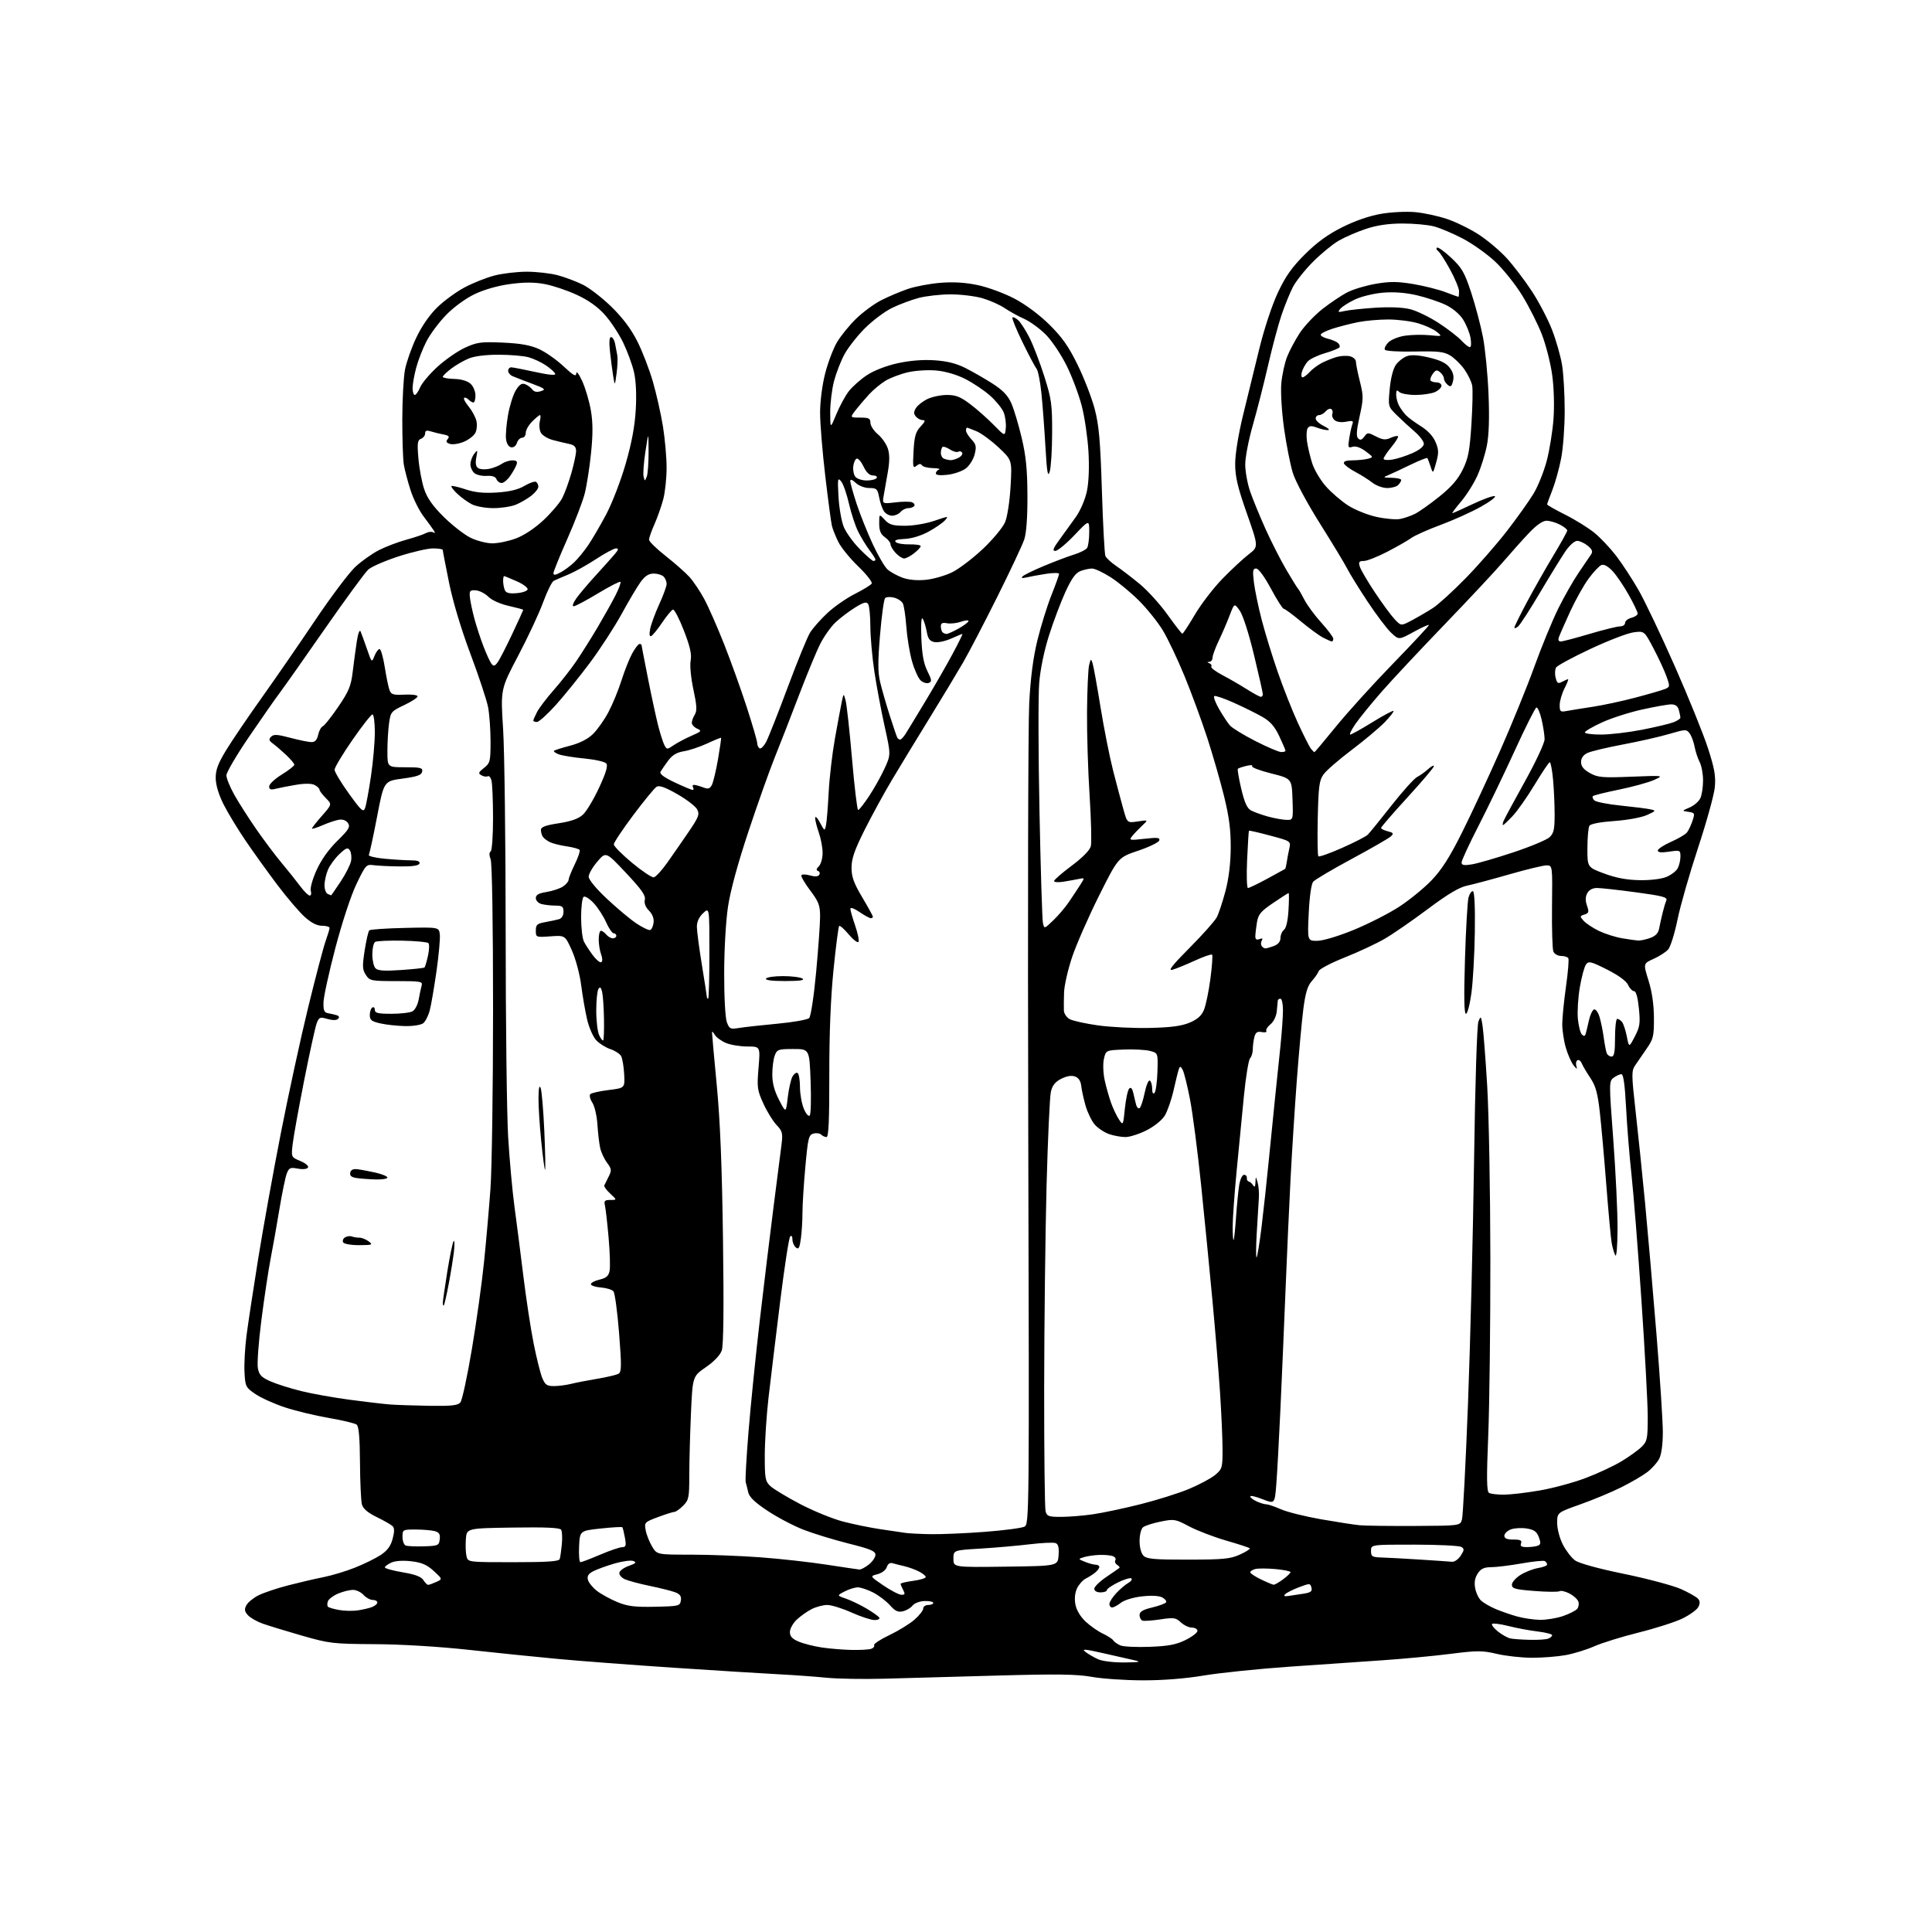 <?xml version="1.0" encoding="UTF-8" standalone="no"?>
<svg 
  version="1.1" 
  xmlns="http://www.w3.org/2000/svg" 
  xmlns:xlink="http://www.w3.org/1999/xlink" 
  xmlns:svg="http://www.w3.org/2000/svg"
  xmlns:rdf="http://www.w3.org/1999/02/22-rdf-syntax-ns#"
  xmlns:cc="http://creativecommons.org/ns#"
  xmlns:dc="http://purl.org/dc/elements/1.1/"
  viewBox="0 0 768 768"
  width="768"
  height="768"
>
<style>svg {background-color: white; }</style>"
<path stroke="none" fill="black" fill-rule="evenodd" d="M351.50,667.31C343.25,667.54 332.90,667.36 328.50,666.92C324.10,666.48 315.55,665.86 309.50,665.55C303.45,665.24 284.77,664.07 268.00,662.96C251.22,661.84 230.30,660.26 221.50,659.43C212.70,658.61 196.72,656.98 186.00,655.80C174.42,654.54 159.39,653.63 149.00,653.58C132.34,653.48 130.95,653.32 120.00,650.18C113.67,648.36 106.64,646.21 104.37,645.40C102.10,644.59 99.48,643.08 98.54,642.05C97.19,640.55 97.07,639.74 97.95,638.09C98.57,636.94 100.74,635.17 102.78,634.15C104.83,633.13 110.10,631.36 114.50,630.22C118.90,629.08 125.20,627.61 128.50,626.96C131.80,626.31 137.43,624.62 141.00,623.20C144.57,621.79 149.19,619.53 151.25,618.19C153.96,616.41 155.29,614.64 156.07,611.74C156.82,608.94 156.83,607.43 156.09,606.69C155.51,606.11 152.67,604.48 149.78,603.07C146.13,601.29 144.32,599.73 143.86,598.00C143.50,596.62 143.15,589.14 143.10,581.37C143.03,571.34 142.64,566.97 141.75,566.29C141.06,565.77 136.07,564.58 130.66,563.65C125.25,562.72 117.37,560.82 113.16,559.42C108.95,558.02 103.70,555.64 101.50,554.14C97.67,551.53 97.49,551.16 97.19,545.46C97.02,542.18 97.38,535.67 97.98,531.00C98.58,526.33 100.67,512.60 102.61,500.50C104.56,488.40 108.61,465.90 111.63,450.50C114.65,435.10 119.53,412.60 122.49,400.50C125.44,388.40 128.57,376.53 129.43,374.12C130.29,371.72 131.00,369.36 131.00,368.87C131.00,368.39 129.65,368.00 128.00,368.00C125.97,368.00 123.74,366.85 121.08,364.45C118.92,362.50 114.03,356.76 110.21,351.70C106.40,346.64 100.73,338.76 97.62,334.18C94.51,329.61 90.58,323.13 88.89,319.78C86.96,315.96 85.79,312.10 85.75,309.42C85.70,306.10 86.61,303.61 89.83,298.32C92.10,294.57 98.45,285.20 103.94,277.50C109.42,269.80 119.06,255.84 125.35,246.47C131.64,237.11 138.83,227.57 141.31,225.28C143.79,223.00 148.02,220.01 150.70,218.65C153.39,217.29 158.27,215.44 161.54,214.54C164.82,213.65 168.31,212.47 169.29,211.92C170.28,211.38 171.58,211.24 172.20,211.62C172.94,212.08 173.02,211.84 172.45,210.90C171.98,210.13 170.15,207.61 168.39,205.30C166.64,203.00 164.29,198.27 163.18,194.80C162.07,191.34 160.88,186.80 160.53,184.72C160.18,182.64 159.91,174.54 159.92,166.72C159.93,158.90 160.41,150.03 160.98,147.00C161.56,143.97 163.58,138.22 165.48,134.22C167.63,129.68 170.77,125.15 173.80,122.20C176.47,119.59 181.36,116.02 184.66,114.26C187.96,112.50 193.31,110.37 196.54,109.53C199.77,108.69 205.59,108.01 209.46,108.01C213.33,108.02 218.82,108.64 221.66,109.40C224.50,110.15 228.99,111.84 231.64,113.14C234.29,114.44 239.44,118.42 243.10,122.00C247.58,126.39 250.91,130.84 253.36,135.71C255.36,139.68 258.13,146.86 259.52,151.68C260.92,156.50 262.72,164.50 263.53,169.47C264.33,174.44 264.99,181.88 264.98,186.00C264.98,190.12 264.38,195.75 263.64,198.51C262.91,201.26 261.34,205.70 260.16,208.38C258.97,211.06 258.00,213.83 258.00,214.54C258.00,215.24 260.97,218.15 264.60,221.00C268.23,223.85 272.48,227.61 274.06,229.34C275.64,231.08 278.29,235.04 279.96,238.14C281.63,241.24 285.20,249.34 287.88,256.14C290.56,262.94 294.62,274.22 296.88,281.21C299.15,288.20 301.00,294.58 301.00,295.40C301.00,296.21 301.43,297.15 301.96,297.47C302.48,297.80 303.68,296.59 304.62,294.78C305.55,292.98 309.40,283.21 313.18,273.08C316.95,262.95 320.93,253.23 322.01,251.48C323.10,249.72 326.18,246.23 328.87,243.72C331.55,241.21 336.47,237.78 339.80,236.10C343.13,234.42 346.15,232.57 346.51,231.99C346.87,231.41 344.49,228.36 341.23,225.22C337.96,222.07 334.39,217.70 333.29,215.50C332.19,213.30 331.02,210.38 330.69,209.00C330.36,207.62 329.17,198.70 328.05,189.16C326.92,179.63 326.00,168.34 326.00,164.07C326.00,159.59 326.84,153.02 328.00,148.50C329.10,144.19 331.21,138.61 332.69,136.09C334.17,133.57 337.59,129.35 340.29,126.72C342.99,124.08 347.51,120.76 350.33,119.33C353.15,117.90 357.88,115.90 360.84,114.88C363.81,113.86 369.67,112.75 373.87,112.42C379.07,112.00 383.81,112.30 388.75,113.35C392.74,114.20 399.27,116.60 403.25,118.70C407.62,120.99 413.12,125.08 417.10,129.00C422.20,134.02 424.76,137.66 428.36,145.00C430.92,150.22 433.97,158.10 435.14,162.50C436.86,169.04 437.39,174.98 438.02,195.00C438.44,208.47 439.07,220.18 439.41,221.00C439.75,221.82 441.70,223.62 443.73,225.00C445.77,226.38 450.00,229.62 453.13,232.21C456.26,234.80 461.23,240.29 464.16,244.41C467.10,248.53 469.73,251.91 470.00,251.92C470.27,251.93 472.52,248.50 475.00,244.30C477.48,240.09 482.43,233.66 486.00,230.00C489.57,226.34 494.25,221.99 496.40,220.34C500.30,217.34 500.30,217.34 495.65,204.11C491.96,193.60 491.00,189.54 491.00,184.40C491.00,180.57 492.26,172.74 494.09,165.21C495.80,158.22 498.71,146.28 500.58,138.69C502.54,130.68 505.64,121.30 507.95,116.37C511.02,109.82 513.50,106.30 518.72,101.10C523.53,96.31 527.87,93.16 533.65,90.28C538.78,87.72 544.51,85.76 549.11,84.98C553.13,84.30 559.20,84.01 562.60,84.33C566.00,84.64 571.64,85.86 575.14,87.03C578.64,88.19 584.32,90.97 587.77,93.20C591.21,95.43 596.24,99.67 598.93,102.61C601.62,105.55 606.11,111.46 608.92,115.73C611.72,120.00 615.34,126.92 616.96,131.10C618.58,135.28 620.37,141.58 620.95,145.10C621.52,148.62 621.99,156.75 621.99,163.16C622.00,169.58 621.37,178.13 620.59,182.16C619.81,186.20 618.24,191.88 617.09,194.79C615.94,197.69 615.00,200.28 615.00,200.52C615.00,200.77 618.26,202.62 622.25,204.63C626.24,206.63 631.45,209.88 633.84,211.83C636.23,213.79 640.10,217.89 642.45,220.95C644.79,224.00 648.78,230.10 651.31,234.50C653.84,238.90 660.37,252.62 665.83,265.00C671.29,277.38 677.20,292.00 678.97,297.50C681.58,305.58 682.09,308.56 681.66,313.00C681.36,316.02 678.37,326.82 675.01,337.00C671.65,347.18 667.97,360.00 666.85,365.50C665.72,371.00 664.06,376.35 663.15,377.40C662.24,378.44 659.63,380.13 657.35,381.15C653.20,383.01 653.20,383.01 655.30,389.75C656.69,394.18 657.43,399.27 657.46,404.57C657.50,411.95 657.24,413.01 654.50,416.95C652.85,419.32 650.80,422.31 649.94,423.59C648.53,425.69 648.55,427.34 650.15,441.48C651.12,450.04 652.83,466.60 653.95,478.27C655.06,489.95 657.10,513.44 658.48,530.48C659.87,547.53 661.00,564.99 661.00,569.28C661.00,574.13 660.45,578.16 659.56,579.89C658.77,581.42 656.63,583.81 654.80,585.20C652.98,586.59 648.34,589.30 644.49,591.22C640.65,593.14 633.34,596.19 628.25,597.99C619.00,601.27 619.00,601.27 619.00,605.42C619.00,607.76 619.99,611.50 621.25,613.98C622.49,616.40 624.67,619.24 626.11,620.28C627.70,621.44 635.26,623.52 645.61,625.65C654.90,627.56 665.08,630.28 668.24,631.69C671.39,633.10 674.46,634.85 675.05,635.57C675.82,636.49 675.83,637.45 675.08,638.86C674.49,639.95 671.65,641.99 668.76,643.40C665.87,644.80 658.06,647.30 651.42,648.95C644.77,650.61 636.85,653.06 633.82,654.40C630.78,655.75 625.67,657.33 622.46,657.92C619.26,658.51 613.23,658.99 609.07,658.99C604.90,658.98 598.59,658.28 595.04,657.45C589.25,656.08 587.31,656.08 576.54,657.44C569.92,658.28 557.75,659.43 549.50,659.99C541.25,660.55 524.60,661.70 512.50,662.54C500.40,663.38 485.16,664.95 478.62,666.03C471.06,667.29 462.16,667.99 454.12,667.96C447.18,667.94 438.12,667.32 434.00,666.58C428.08,665.51 420.18,665.40 396.50,666.06C380.00,666.52 359.75,667.08 351.50,667.31zM447.00,660.85C453.03,660.78 453.81,660.62 451.00,659.99C449.07,659.56 443.45,658.29 438.50,657.16C431.08,655.48 429.85,655.39 431.50,656.66C432.60,657.52 434.85,658.82 436.50,659.57C438.23,660.35 442.67,660.89 447.00,660.85zM338.67,655.88C342.06,655.95 345.55,655.73 346.41,655.40C347.28,655.06 347.76,654.42 347.47,653.96C347.19,653.50 349.92,651.71 353.53,649.99C357.14,648.26 361.65,645.49 363.55,643.82C365.45,642.16 367.00,640.16 367.00,639.40C367.00,638.63 367.90,638.00 369.00,638.00C370.10,638.00 371.00,637.62 371.00,637.16C371.00,636.70 369.43,636.38 367.52,636.44C365.57,636.51 363.48,637.29 362.77,638.23C362.07,639.14 360.36,640.16 358.96,640.50C356.97,640.98 355.85,640.46 353.73,638.08C352.25,636.42 349.25,634.15 347.06,633.03C344.87,631.91 342.14,631.00 340.99,631.00C339.84,631.00 337.49,631.73 335.77,632.62C332.64,634.24 332.64,634.24 336.23,635.47C338.20,636.15 341.86,637.90 344.35,639.36C346.85,640.83 349.17,642.47 349.51,643.01C349.85,643.56 349.02,644.00 347.65,644.00C346.30,644.00 342.18,642.65 338.50,641.00C334.82,639.35 330.48,638.00 328.86,638.00C327.23,638.00 324.46,638.73 322.70,639.61C320.94,640.50 318.26,642.39 316.75,643.80C315.24,645.22 314.00,647.44 314.00,648.74C314.00,650.50 314.90,651.48 317.58,652.60C319.54,653.42 323.71,654.47 326.83,654.92C329.95,655.38 335.28,655.81 338.67,655.88zM457.00,654.64C464.43,654.36 467.54,653.77 471.25,651.94C473.86,650.65 476.00,649.02 476.00,648.30C476.00,647.59 475.02,647.00 473.81,647.00C472.61,647.00 470.63,646.06 469.41,644.92C467.42,643.04 466.60,642.92 461.28,643.73C458.03,644.22 454.83,644.44 454.18,644.23C453.53,644.01 453.00,643.02 453.00,642.02C453.00,640.66 454.28,639.89 458.00,639.00C460.75,638.34 463.24,637.42 463.53,636.95C463.82,636.48 463.13,635.61 462.01,635.00C460.72,634.32 457.71,634.16 453.94,634.59C450.49,634.98 446.92,636.06 445.56,637.13C444.25,638.16 442.69,639.00 442.09,639.00C441.49,639.00 441.00,638.37 441.00,637.61C441.00,636.84 442.24,634.89 443.75,633.28C445.26,631.68 447.40,629.86 448.49,629.25C449.59,628.65 450.17,627.84 449.79,627.46C449.41,627.08 447.06,627.76 444.55,628.97C442.05,630.19 440.00,631.59 440.00,632.09C440.00,632.59 438.88,633.00 437.50,633.00C435.98,633.00 435.00,632.43 435.00,631.55C435.00,630.75 437.14,628.65 439.75,626.89C442.36,625.12 444.71,623.50 444.97,623.28C445.23,623.07 444.83,622.52 444.09,622.06C443.35,621.60 443.02,620.77 443.37,620.22C443.71,619.66 443.28,618.94 442.41,618.60C441.55,618.27 439.19,618.04 437.17,618.10C435.15,618.15 432.38,618.54 431.00,618.96C428.50,619.72 428.50,619.72 431.32,620.86C432.86,621.49 434.78,622.00 435.57,622.00C436.35,622.00 437.00,622.39 437.00,622.88C437.00,623.36 436.28,624.36 435.39,625.09C434.51,625.82 432.82,626.90 431.64,627.49C430.46,628.08 428.89,629.82 428.15,631.36C427.30,633.15 427.06,635.49 427.49,637.80C427.90,640.01 429.47,642.65 431.49,644.55C433.31,646.27 436.40,648.44 438.36,649.37C440.31,650.29 442.21,651.52 442.56,652.10C442.91,652.67 444.17,653.56 445.35,654.07C446.53,654.58 451.77,654.84 457.00,654.64zM608.17,651.86C611.29,651.94 614.55,651.73 615.42,651.39C616.29,651.06 617.00,650.44 617.00,650.01C617.00,649.58 614.41,648.92 611.25,648.54C608.09,648.17 602.86,647.19 599.64,646.37C596.42,645.56 593.49,645.18 593.14,645.53C592.79,645.89 593.83,647.25 595.46,648.55C597.09,649.85 599.34,651.10 600.46,651.32C601.58,651.55 605.05,651.79 608.17,651.86zM612.07,643.91C614.59,643.96 618.72,643.29 621.26,642.43C623.80,641.56 626.36,640.27 626.96,639.55C627.55,638.84 627.75,637.50 627.40,636.59C627.04,635.67 625.45,634.25 623.85,633.42C622.25,632.60 620.49,632.19 619.95,632.53C619.40,632.87 614.91,632.83 609.98,632.44C602.28,631.84 601.00,631.49 601.00,629.95C601.00,628.97 602.56,627.20 604.46,626.03C606.36,624.85 609.51,623.63 611.46,623.31C613.41,623.00 615.00,622.37 615.00,621.93C615.00,621.48 614.60,620.87 614.10,620.56C613.61,620.26 609.45,620.67 604.85,621.49C600.26,622.30 594.82,622.97 592.77,622.98C589.91,623.00 588.67,623.58 587.41,625.50C586.29,627.21 585.97,629.05 586.41,631.36C586.75,633.21 587.83,635.45 588.81,636.32C589.78,637.20 592.36,638.68 594.54,639.61C596.72,640.53 600.52,641.86 603.00,642.55C605.48,643.25 609.56,643.86 612.07,643.91zM142.00,640.18C143.93,639.92 146.51,639.33 147.75,638.88C148.99,638.42 150.00,637.59 150.00,637.02C150.00,636.46 149.17,636.00 148.15,636.00C147.14,636.00 145.50,635.10 144.50,634.00C143.50,632.90 141.62,632.00 140.31,632.00C139.01,632.00 136.37,632.65 134.45,633.45C132.54,634.26 130.70,635.62 130.36,636.50C130.03,637.37 130.03,638.36 130.37,638.70C130.70,639.04 132.67,639.62 134.74,639.99C136.81,640.36 140.07,640.45 142.00,640.18zM260.40,638.71C269.86,638.51 270.32,638.40 270.65,636.22C270.91,634.53 270.33,633.70 268.41,632.96C266.98,632.42 262.45,631.28 258.33,630.43C254.22,629.58 249.74,628.38 248.38,627.77C247.03,627.15 246.05,625.98 246.21,625.16C246.37,624.34 248.07,623.13 250.00,622.45C252.75,621.49 253.13,621.08 251.80,620.53C250.87,620.14 247.50,620.58 244.32,621.51C241.13,622.44 237.32,623.82 235.85,624.58C233.87,625.60 233.32,626.50 233.72,628.03C234.01,629.16 235.66,631.16 237.38,632.47C239.10,633.78 242.75,635.76 245.50,636.89C249.54,638.54 252.39,638.88 260.40,638.71zM512.17,634.42C513.45,634.24 516.14,633.83 518.15,633.52C521.08,633.06 521.70,632.58 521.32,631.10C520.85,629.34 520.64,629.33 516.41,630.94C513.98,631.86 511.50,633.10 510.92,633.68C510.16,634.44 510.52,634.66 512.17,634.42zM358.29,633.94C359.74,633.99 359.88,633.65 359.04,632.07C358.47,631.00 358.00,629.89 358.00,629.60C358.00,629.31 360.25,628.77 363.00,628.41C365.75,628.04 368.00,627.36 368.00,626.90C368.00,626.43 366.76,625.43 365.25,624.67C363.74,623.90 361.15,622.97 359.50,622.59C357.85,622.21 355.75,621.68 354.83,621.41C353.76,621.09 352.93,621.64 352.52,622.95C352.15,624.10 350.56,625.32 348.82,625.77C345.77,626.56 345.77,626.56 351.13,630.22C354.08,632.23 357.30,633.90 358.29,633.94zM170.19,630.00C170.59,630.00 172.04,629.48 173.42,628.85C175.93,627.71 175.93,627.71 172.42,624.49C169.70,622.00 167.66,621.12 163.50,620.63C160.17,620.24 157.13,620.44 155.55,621.16C154.15,621.80 153.00,622.66 153.00,623.07C153.00,623.48 156.17,624.35 160.05,625.01C165.02,625.85 167.46,626.76 168.29,628.10C168.95,629.14 169.80,630.00 170.19,630.00zM506.29,629.95C506.73,629.98 508.41,629.02 510.04,627.81C511.67,626.61 513.00,625.32 513.00,624.95C513.00,624.58 510.30,624.03 507.00,623.73C503.69,623.43 500.09,623.42 499.00,623.71C497.90,624.00 497.00,624.58 497.00,625.01C497.00,625.43 498.91,626.71 501.25,627.84C503.59,628.97 505.86,629.92 506.29,629.95zM341.62,623.91C342.23,623.96 343.92,623.07 345.37,621.93C346.81,620.79 348.00,619.04 348.00,618.05C348.00,616.59 345.96,615.73 337.30,613.57C331.42,612.09 323.37,609.63 319.41,608.09C315.46,606.56 309.02,603.17 305.11,600.57C300.03,597.20 297.83,595.08 297.42,593.17C297.10,591.70 296.65,589.91 296.43,589.20C296.20,588.48 296.70,579.48 297.54,569.20C298.37,558.91 300.38,539.02 302.01,525.00C303.63,510.98 306.12,490.50 307.53,479.50C308.95,468.50 310.37,457.34 310.70,454.71C311.22,450.48 310.98,449.59 308.70,447.21C307.28,445.72 304.92,441.90 303.47,438.72C301.02,433.37 300.88,432.31 301.53,424.47C302.24,416.00 302.24,416.00 297.09,416.00C294.25,416.00 290.42,415.37 288.57,414.59C286.72,413.82 284.72,412.36 284.13,411.34C283.54,410.33 283.05,409.88 283.03,410.35C283.01,410.81 283.86,420.26 284.92,431.35C286.28,445.58 287.01,463.60 287.40,492.66C287.78,520.30 287.61,534.81 286.91,536.84C286.26,538.70 283.84,541.24 280.58,543.49C275.31,547.12 275.31,547.12 274.65,562.22C274.29,570.52 274.00,581.54 274.00,586.70C274.00,595.34 273.80,596.29 271.55,598.55C270.20,599.90 268.64,601.00 268.08,601.00C267.53,601.00 264.60,601.93 261.57,603.06C256.22,605.06 256.09,605.20 256.67,608.31C256.99,610.06 258.14,612.96 259.21,614.75C261.16,618.00 261.16,618.00 274.64,618.00C282.06,618.00 294.51,618.48 302.31,619.06C310.12,619.64 321.90,620.95 328.50,621.97C335.10,622.98 341.00,623.86 341.62,623.91zM399.75,622.77C420.50,622.50 420.50,622.50 420.81,618.24C421.03,615.15 420.70,613.82 419.60,613.40C418.77,613.08 414.13,613.30 409.29,613.88C404.46,614.46 395.66,615.23 389.75,615.59C379.00,616.24 379.00,616.24 379.00,619.64C379.00,623.04 379.00,623.04 399.75,622.77zM204.05,621.00C217.57,621.00 222.17,620.69 222.49,619.75C222.72,619.06 223.10,616.42 223.34,613.88C223.58,611.33 223.46,608.74 223.06,608.10C222.56,607.29 217.00,607.03 203.93,607.23C185.50,607.50 185.50,607.50 185.18,611.92C185.01,614.35 185.13,617.39 185.45,618.67C186.04,621.00 186.04,621.00 204.05,621.00zM230.73,621.00C231.19,621.00 234.69,619.66 238.53,618.03C242.36,616.39 246.31,615.04 247.30,615.03C248.82,615.00 248.99,614.44 248.41,611.25C248.04,609.19 247.58,607.32 247.39,607.11C247.21,606.89 243.33,607.12 238.78,607.61C230.50,608.50 230.50,608.50 230.20,614.75C230.04,618.19 230.28,621.00 230.73,621.00zM577.23,620.83C578.18,620.92 579.72,619.84 580.65,618.41C582.09,616.21 582.13,615.70 580.92,614.93C580.14,614.44 571.74,614.02 562.25,614.02C545.00,614.00 545.00,614.00 545.00,616.50C545.00,618.75 545.42,619.01 549.25,619.13C551.59,619.20 558.45,619.57 564.50,619.96C570.55,620.34 576.28,620.74 577.23,620.83zM472.32,619.98C486.32,619.96 489.09,619.69 492.90,617.96C495.32,616.86 497.07,615.74 496.80,615.47C496.52,615.19 492.30,613.81 487.40,612.40C482.51,610.98 475.91,608.45 472.75,606.78C467.24,603.85 466.77,603.77 461.36,604.86C458.26,605.48 455.11,606.50 454.36,607.12C453.60,607.75 453.00,610.14 453.00,612.55C453.00,615.13 453.63,617.49 454.57,618.43C455.87,619.73 458.93,620.00 472.32,619.98zM168.50,614.69C174.17,614.51 174.52,614.36 174.80,611.88C175.04,609.86 174.58,609.12 172.80,608.64C171.54,608.30 168.14,608.02 165.25,608.01C160.11,608.00 160.00,608.06 160.00,610.92C160.00,612.52 160.56,614.07 161.25,614.36C161.94,614.65 165.20,614.80 168.50,614.69zM606.95,615.00C608.54,615.00 610.50,614.75 611.31,614.44C612.49,613.98 612.57,613.31 611.71,611.03C610.87,608.81 609.82,608.07 606.89,607.60C604.82,607.27 601.98,607.44 600.57,607.97C599.16,608.51 598.00,609.64 598.00,610.48C598.00,611.56 599.04,612.00 601.61,612.00C604.40,612.00 605.08,612.34 604.64,613.50C604.21,614.62 604.79,615.00 606.95,615.00zM370.00,609.86C374.12,609.93 383.77,609.52 391.42,608.94C399.08,608.36 406.21,607.42 407.26,606.86C409.13,605.86 409.16,602.61 408.75,450.17C408.52,364.55 408.69,287.75 409.13,279.50C409.68,269.21 410.71,261.33 412.41,254.42C413.77,248.87 416.26,240.87 417.94,236.64C419.62,232.41 421.00,228.58 421.00,228.12C421.00,227.67 418.64,227.67 415.75,228.12C412.86,228.57 409.38,229.21 408.00,229.54C406.30,229.95 405.82,229.81 406.51,229.11C407.06,228.55 410.88,226.68 415.01,224.96C419.13,223.24 424.48,221.21 426.91,220.46C429.34,219.71 431.69,218.51 432.15,217.80C432.60,217.08 432.98,214.26 432.98,211.52C433.00,206.53 433.00,206.53 427.07,212.77C423.80,216.19 420.40,219.00 419.51,219.00C418.25,219.00 418.63,217.97 421.19,214.49C423.01,212.02 425.93,207.96 427.68,205.49C429.51,202.89 431.37,198.54 432.06,195.24C432.81,191.67 433.04,185.72 432.68,179.50C432.36,174.00 431.18,165.90 430.05,161.50C428.93,157.10 426.24,149.90 424.07,145.50C421.91,141.10 418.19,135.52 415.82,133.11C413.44,130.70 409.56,127.85 407.18,126.78C404.80,125.72 401.29,123.78 399.37,122.48C397.45,121.17 393.47,119.41 390.53,118.55C387.60,117.70 381.89,117.01 377.85,117.01C373.81,117.02 368.08,117.67 365.13,118.45C362.18,119.24 357.41,121.03 354.53,122.44C351.66,123.85 346.84,127.47 343.82,130.48C340.80,133.50 337.15,138.15 335.70,140.81C334.25,143.47 332.38,148.30 331.53,151.53C330.69,154.77 330.01,160.36 330.02,163.96C330.05,170.50 330.05,170.50 332.42,164.73C333.73,161.56 335.95,157.45 337.35,155.60C338.76,153.76 342.01,150.86 344.56,149.17C347.34,147.32 352.22,145.42 356.71,144.42C361.57,143.34 366.75,142.91 371.39,143.21C376.40,143.53 380.10,144.45 383.70,146.26C386.53,147.68 391.39,150.47 394.49,152.45C398.65,155.11 400.64,157.18 402.02,160.31C403.05,162.64 404.90,168.82 406.13,174.03C407.85,181.29 408.38,186.65 408.42,197.00C408.46,205.75 408.00,211.91 407.14,214.50C406.40,216.70 401.57,226.96 396.41,237.30C391.25,247.64 385.16,259.34 382.87,263.30C380.58,267.26 374.56,277.25 369.48,285.50C364.40,293.75 357.69,304.77 354.58,310.00C351.46,315.23 346.57,324.18 343.70,329.89C339.68,337.93 338.50,341.33 338.50,344.91C338.50,348.57 339.39,351.04 342.75,356.70C345.09,360.63 347.00,364.11 347.00,364.42C347.00,364.74 346.61,365.00 346.14,365.00C345.67,365.00 343.64,363.89 341.64,362.53C339.49,361.07 338.01,360.56 338.03,361.28C338.05,361.95 338.92,364.96 339.95,367.97C340.99,370.98 341.58,373.87 341.26,374.40C340.93,374.92 339.19,373.59 337.39,371.45C335.59,369.30 333.87,367.79 333.58,368.09C333.28,368.39 332.26,376.26 331.33,385.57C330.20,396.72 329.64,410.95 329.66,427.25C329.69,445.28 329.39,452.00 328.55,452.00C327.92,452.00 326.96,451.56 326.43,451.03C325.90,450.50 324.53,450.31 323.38,450.61C321.48,451.11 321.18,452.31 320.14,463.83C319.50,470.80 318.99,479.02 318.99,482.11C319.00,485.20 318.71,489.81 318.36,492.37C317.85,496.14 317.47,496.80 316.36,495.89C315.61,495.26 315.00,493.82 315.00,492.68C315.00,491.41 314.65,490.97 314.10,491.55C313.61,492.07 311.81,503.75 310.11,517.50C308.41,531.25 306.34,548.35 305.51,555.50C304.69,562.65 304.01,573.03 304.01,578.58C304.00,587.74 304.20,588.84 306.25,590.76C307.49,591.92 312.79,595.11 318.03,597.86C323.27,600.61 330.93,603.74 335.05,604.82C339.17,605.90 345.90,607.28 350.02,607.89C354.13,608.50 358.62,609.16 360.00,609.36C361.38,609.56 365.88,609.79 370.00,609.86zM562.48,606.59C580.45,606.50 580.45,606.50 581.16,604.00C581.55,602.62 582.63,581.92 583.55,558.00C584.47,534.08 585.55,490.65 585.96,461.50C586.39,430.79 587.12,407.47 587.70,406.06C588.63,403.75 588.72,403.84 589.33,407.65C589.68,409.87 590.52,420.64 591.18,431.59C591.84,442.54 592.41,473.32 592.44,500.00C592.47,526.67 592.09,558.44 591.60,570.60C590.90,587.63 590.97,592.86 591.91,593.44C592.57,593.85 595.27,594.17 597.90,594.15C600.53,594.13 606.91,593.38 612.09,592.48C617.26,591.59 625.40,589.39 630.18,587.59C634.95,585.80 641.40,582.80 644.52,580.92C647.64,579.04 651.27,576.43 652.60,575.11C654.80,572.92 655.00,571.94 655.00,563.11C654.99,557.83 653.87,537.00 652.49,516.84C651.12,496.67 649.34,474.17 648.53,466.84C647.73,459.50 646.76,447.54 646.39,440.25C645.92,431.26 645.33,427.00 644.54,427.00C643.90,427.00 642.52,427.63 641.47,428.40C639.59,429.77 639.59,430.25 641.31,453.15C642.27,465.99 643.03,481.90 643.00,488.50C642.96,495.55 642.59,499.88 642.10,499.00C641.64,498.18 640.99,495.93 640.65,494.00C640.32,492.07 639.37,481.73 638.53,471.00C637.70,460.27 636.53,447.23 635.94,442.00C635.09,434.50 634.30,431.66 632.18,428.50C630.71,426.30 629.17,423.68 628.76,422.69C628.35,421.69 627.58,421.14 627.05,421.47C626.52,421.80 626.33,422.84 626.63,423.78C627.06,425.17 626.86,425.12 625.55,423.52C624.66,422.43 623.28,419.31 622.47,416.59C621.66,413.86 621.01,409.58 621.02,407.07C621.03,404.56 621.70,397.84 622.51,392.14C623.32,386.44 623.73,381.38 623.43,380.89C623.13,380.40 621.83,380.00 620.55,380.00C619.26,380.00 617.89,379.21 617.49,378.25C617.09,377.29 616.85,369.19 616.95,360.25C617.14,344.00 617.14,344.00 614.76,344.00C613.44,344.00 606.78,345.61 599.94,347.58C593.10,349.55 585.53,351.57 583.12,352.07C580.04,352.72 575.48,355.44 567.62,361.32C561.51,365.90 553.80,371.22 550.50,373.15C547.20,375.07 540.06,378.41 534.63,380.57C529.20,382.73 524.52,385.18 524.23,386.00C523.94,386.82 522.70,388.62 521.46,390.00C519.79,391.87 518.94,394.65 518.11,401.00C517.50,405.68 516.33,418.50 515.50,429.50C514.68,440.50 513.56,458.05 513.02,468.50C512.48,478.95 511.57,498.98 511.01,513.00C510.45,527.02 509.53,548.40 508.97,560.50C508.41,572.60 507.68,585.96 507.34,590.18C506.72,597.86 506.72,597.86 501.86,595.95C499.19,594.89 497.00,594.40 497.00,594.85C497.00,595.31 498.15,596.20 499.55,596.84C500.95,597.48 502.69,598.00 503.42,598.00C504.15,598.00 506.73,598.88 509.16,599.95C511.59,601.03 518.74,602.81 525.04,603.92C531.34,605.02 538.30,606.10 540.50,606.31C542.70,606.52 552.59,606.64 562.48,606.59zM421.87,602.98C424.96,602.97 430.62,602.51 434.42,601.96C438.23,601.41 446.70,599.62 453.24,597.98C459.79,596.34 468.51,593.60 472.64,591.88C476.76,590.16 481.45,587.65 483.07,586.29C485.84,583.95 486.00,583.42 485.98,576.16C485.98,571.95 485.52,561.75 484.98,553.50C484.43,545.25 483.08,528.83 481.97,517.00C480.87,505.18 478.85,484.59 477.48,471.26C476.11,457.93 474.12,442.53 473.05,437.03C471.99,431.53 470.67,426.23 470.12,425.26C469.29,423.78 469.05,423.74 468.60,425.00C468.31,425.82 467.37,429.62 466.51,433.42C465.65,437.23 464.07,441.76 463.00,443.50C461.89,445.30 458.80,447.79 455.76,449.32C452.85,450.79 449.08,452.00 447.38,452.00C445.69,452.00 442.77,451.47 440.90,450.83C439.03,450.19 436.48,448.50 435.22,447.08C433.97,445.66 432.31,442.25 431.52,439.50C430.74,436.75 429.96,433.20 429.80,431.61C429.60,429.73 428.75,428.44 427.36,427.93C425.97,427.42 424.05,427.73 421.88,428.82C419.45,430.05 418.33,431.45 417.74,434.00C417.29,435.93 416.52,452.80 416.02,471.50C415.53,490.20 415.10,526.42 415.07,552.00C415.05,577.58 415.30,599.51 415.63,600.75C416.17,602.75 416.86,603.00 421.87,602.98zM170.63,558.83C179.51,558.96 182.01,558.69 183.01,557.48C183.71,556.65 185.77,547.09 187.59,536.23C189.42,525.38 191.60,509.75 192.43,501.50C193.27,493.25 194.41,480.20 194.97,472.50C195.53,464.80 195.99,432.77 196.00,401.32C196.00,367.12 195.61,343.11 195.04,341.60C194.42,339.98 194.42,338.86 195.04,338.48C195.57,338.15 195.99,332.25 195.99,325.19C195.98,318.21 195.70,311.49 195.37,310.26C195.04,309.03 194.38,308.27 193.89,308.57C193.41,308.86 192.29,308.70 191.41,308.21C190.01,307.43 190.14,307.04 192.40,305.26C194.83,303.34 195.00,302.67 195.00,294.74C195.00,290.08 194.56,283.98 194.03,281.17C193.50,278.36 190.35,268.84 187.03,260.00C183.32,250.11 180.04,239.20 178.50,231.59C177.12,224.80 176.00,218.97 176.00,218.62C176.00,218.28 174.25,218.00 172.12,218.00C169.99,218.00 163.86,219.42 158.50,221.15C153.14,222.89 147.70,225.25 146.41,226.40C145.12,227.56 137.34,238.18 129.11,250.00C120.89,261.82 112.80,273.30 111.14,275.50C109.47,277.70 104.04,285.48 99.06,292.79C94.08,300.09 90.00,307.03 90.00,308.21C90.00,309.38 91.41,312.85 93.13,315.92C94.85,318.99 98.75,325.10 101.79,329.50C104.84,333.90 109.40,339.98 111.93,343.00C114.46,346.02 117.79,350.19 119.32,352.25C120.85,354.31 122.56,356.00 123.12,356.00C123.68,356.00 123.87,355.16 123.55,354.14C123.21,353.10 124.22,349.49 125.84,345.89C127.69,341.80 130.66,337.61 134.11,334.24C138.62,329.83 139.30,328.70 138.37,327.24C137.69,326.18 136.33,325.63 134.88,325.84C133.57,326.02 130.59,327.01 128.25,328.03C125.91,329.05 124.00,329.64 124.00,329.35C124.00,329.05 125.80,326.76 128.00,324.27C132.00,319.72 132.00,319.72 129.50,317.23C128.12,315.85 127.00,314.35 127.00,313.90C127.00,313.44 126.16,312.62 125.13,312.07C123.93,311.43 121.29,311.38 117.88,311.94C114.92,312.43 111.26,313.14 109.75,313.52C107.60,314.07 107.00,313.87 107.00,312.60C107.00,311.71 109.25,309.60 112.00,307.90C114.75,306.21 117.00,304.45 117.00,304.00C117.00,303.54 115.54,301.79 113.75,300.11C111.96,298.43 109.60,296.40 108.50,295.60C106.89,294.42 106.75,293.89 107.76,292.86C108.78,291.83 110.23,291.91 115.42,293.29C118.95,294.23 122.73,295.00 123.83,295.00C125.24,295.00 126.03,294.12 126.48,292.08C126.83,290.48 127.66,288.96 128.31,288.71C128.96,288.45 131.73,284.97 134.46,280.97C138.66,274.80 139.53,272.71 140.20,267.10C140.64,263.47 141.37,258.02 141.83,255.00C142.32,251.80 142.95,250.13 143.33,251.00C143.69,251.82 144.84,254.97 145.88,258.00C147.76,263.46 147.78,263.48 148.86,260.75C149.46,259.24 150.37,258.00 150.88,258.00C151.40,258.00 152.33,261.26 152.96,265.25C153.59,269.24 154.45,273.38 154.88,274.45C155.53,276.09 156.49,276.36 160.83,276.13C163.67,275.98 166.00,276.28 166.00,276.81C166.00,277.34 163.59,278.91 160.65,280.30C155.51,282.73 155.27,283.03 154.65,287.56C154.29,290.15 154.00,295.14 154.00,298.64C154.00,305.00 154.00,305.00 161.07,305.00C167.27,305.00 168.11,305.22 167.81,306.75C167.55,308.12 165.84,308.72 160.04,309.50C152.60,310.50 152.60,310.50 149.88,324.72C148.38,332.54 146.91,339.33 146.61,339.82C146.31,340.31 149.08,341.00 152.78,341.35C156.48,341.70 161.22,341.99 163.33,341.99C165.96,342.00 167.03,342.39 166.75,343.25C166.46,344.11 164.01,344.47 158.91,344.42C154.84,344.38 150.15,344.15 148.50,343.92C145.63,343.52 145.34,343.84 141.74,351.32C139.54,355.89 136.04,366.50 133.32,376.82C130.76,386.55 128.63,396.29 128.59,398.48C128.52,401.72 128.87,402.52 130.50,402.79C131.60,402.97 133.14,403.33 133.92,403.59C134.82,403.89 134.99,404.41 134.38,405.02C133.77,405.63 132.21,405.63 130.16,405.05C127.17,404.19 126.82,404.33 125.88,406.81C125.32,408.29 123.08,418.48 120.91,429.46C118.74,440.43 116.69,451.79 116.35,454.70C115.73,459.99 115.73,459.99 119.40,461.52C121.50,462.40 122.80,463.52 122.43,464.12C122.04,464.75 120.38,464.92 118.38,464.54C115.36,463.98 114.87,464.20 113.97,466.57C113.42,468.04 112.09,474.47 111.04,480.87C109.98,487.27 108.41,496.10 107.55,500.50C106.70,504.90 105.07,515.70 103.94,524.50C102.80,533.30 102.16,542.00 102.50,543.83C103.01,546.57 103.90,547.51 107.50,549.10C109.90,550.17 115.39,551.90 119.68,552.96C123.98,554.03 132.68,555.58 139.00,556.42C145.32,557.26 152.53,558.11 155.00,558.30C157.47,558.49 164.51,558.73 170.63,558.83zM220.20,550.99C222.01,550.99 225.07,550.59 227.00,550.11C228.93,549.63 233.66,548.71 237.52,548.07C241.38,547.42 245.16,546.52 245.92,546.05C247.08,545.33 247.10,542.76 246.09,529.88C245.42,521.46 244.42,514.01 243.86,513.33C243.30,512.66 241.07,511.97 238.90,511.80C236.74,511.64 234.93,511.05 234.89,510.50C234.85,509.95 236.39,509.13 238.31,508.67C240.99,508.04 241.92,507.23 242.33,505.17C242.62,503.70 242.44,497.77 241.93,492.00C241.42,486.23 240.77,480.49 240.48,479.25C240.04,477.35 240.38,477.00 242.63,477.00C245.29,477.00 245.29,477.00 242.57,474.48C241.07,473.09 240.01,471.63 240.21,471.23C240.40,470.83 241.19,469.25 241.95,467.73C243.20,465.23 243.14,464.67 241.30,462.19C240.17,460.67 238.94,458.02 238.57,456.30C238.19,454.59 237.70,450.40 237.48,446.98C237.26,443.56 236.35,439.66 235.45,438.28C234.55,436.91 234.19,435.41 234.66,434.94C235.12,434.48 238.40,433.74 241.96,433.30C248.41,432.50 248.41,432.50 248.12,427.02C247.96,424.01 247.42,420.78 246.92,419.85C246.42,418.92 244.50,417.66 242.65,417.05C240.81,416.44 238.28,414.86 237.03,413.53C235.78,412.21 234.15,408.51 233.40,405.31C232.65,402.11 231.58,395.97 231.03,391.66C230.47,387.26 228.85,381.19 227.33,377.81C224.63,371.79 224.63,371.79 218.82,372.21C213.06,372.62 213.00,372.60 213.00,369.93C213.00,367.59 213.51,367.13 216.75,366.56C218.81,366.19 221.29,365.66 222.25,365.38C223.30,365.07 224.00,363.89 224.00,362.43C224.00,360.36 223.52,360.00 220.75,359.99C218.96,359.98 216.49,359.70 215.25,359.37C214.00,359.03 213.00,357.99 213.00,357.01C213.00,355.72 214.12,355.08 217.25,354.58C219.59,354.20 222.51,353.24 223.75,352.43C224.99,351.62 226.01,350.40 226.03,349.73C226.05,349.05 227.15,346.28 228.48,343.57C229.81,340.86 230.68,338.29 230.42,337.88C230.16,337.46 227.83,336.81 225.23,336.43C222.63,336.05 219.60,335.28 218.50,334.72C217.40,334.16 216.17,333.21 215.77,332.60C215.36,332.00 215.02,330.79 215.02,329.93C215.00,328.75 216.76,328.08 222.10,327.26C227.08,326.49 229.96,325.46 231.73,323.83C233.13,322.55 236.01,317.73 238.15,313.12C240.95,307.07 241.74,304.39 240.99,303.48C240.41,302.79 236.49,301.91 232.26,301.51C228.04,301.11 223.48,300.37 222.15,299.87C220.81,299.36 219.94,298.72 220.21,298.46C220.48,298.19 223.35,297.28 226.60,296.43C230.41,295.44 233.63,293.81 235.68,291.82C237.43,290.13 240.20,286.22 241.84,283.12C243.49,280.03 245.82,274.35 247.04,270.50C248.26,266.65 250.18,261.81 251.31,259.75C252.44,257.69 253.74,256.00 254.18,256.00C254.63,256.00 255.00,256.15 255.00,256.32C255.00,256.50 256.15,262.46 257.56,269.57C258.96,276.68 260.80,285.19 261.64,288.48C262.48,291.76 263.61,295.27 264.14,296.26C265.07,297.99 265.21,297.99 267.80,296.23C269.29,295.22 272.47,293.54 274.87,292.49C278.88,290.74 279.07,290.51 277.12,289.64C275.95,289.12 275.00,288.08 275.00,287.33C275.00,286.59 275.53,285.12 276.19,284.07C277.13,282.57 277.01,280.47 275.64,274.09C274.65,269.47 274.18,264.57 274.54,262.63C275.02,260.10 274.34,257.08 271.84,250.63C270.00,245.89 268.05,242.15 267.50,242.32C266.95,242.49 265.00,244.85 263.17,247.56C261.34,250.28 259.38,252.67 258.81,252.87C258.16,253.10 258.04,252.02 258.48,249.87C258.86,248.02 260.48,243.64 262.08,240.14C263.69,236.64 265.00,233.02 265.00,232.09C265.00,231.16 264.46,229.86 263.80,229.20C263.14,228.54 261.36,228.00 259.85,228.00C257.91,228.00 256.40,228.95 254.72,231.25C253.41,233.04 249.99,238.78 247.14,244.00C244.28,249.22 238.58,258.00 234.48,263.50C230.37,269.00 224.28,276.54 220.94,280.25C217.60,283.96 214.22,287.00 213.43,287.00C212.65,287.00 212.00,286.75 212.00,286.45C212.00,286.15 212.67,284.60 213.49,283.02C214.31,281.44 217.28,277.52 220.10,274.32C222.92,271.12 226.92,266.02 228.99,262.98C231.06,259.94 234.89,253.87 237.49,249.48C240.08,245.09 243.32,239.32 244.67,236.65C246.03,233.98 246.91,231.57 246.63,231.30C246.35,231.02 242.32,233.09 237.67,235.90C233.03,238.70 228.69,241.00 228.04,241.00C227.36,241.00 227.81,239.67 229.11,237.85C230.34,236.11 233.86,231.95 236.93,228.60C239.99,225.24 243.36,221.49 244.40,220.25C245.89,218.49 245.99,218.00 244.86,218.00C244.06,218.00 240.49,219.91 236.93,222.25C233.37,224.59 228.44,227.33 225.98,228.35C223.51,229.37 220.89,230.51 220.14,230.87C219.39,231.24 217.49,235.07 215.92,239.37C214.35,243.68 209.90,253.23 206.02,260.59C198.98,273.98 198.98,273.98 199.99,289.74C200.54,298.41 201.00,334.75 201.01,370.50C201.01,406.25 201.46,442.93 202.00,452.00C202.55,461.07 203.67,473.45 204.49,479.50C205.32,485.55 206.90,497.93 208.01,507.00C209.12,516.08 210.97,528.23 212.12,534.00C213.27,539.77 214.81,545.96 215.55,547.75C216.69,550.49 217.42,551.00 220.20,550.99zM176.42,518.91C176.19,519.14 176.01,518.70 176.02,517.92C176.03,517.14 176.86,511.44 177.85,505.25C178.85,499.07 179.97,493.70 180.34,493.33C180.71,492.96 180.75,494.87 180.44,497.58C180.12,500.29 179.19,506.10 178.35,510.50C177.52,514.90 176.65,518.68 176.42,518.91zM499.52,499.82C499.82,499.52 500.69,494.15 501.47,487.89C502.24,481.62 503.58,469.30 504.44,460.50C505.30,451.70 506.45,440.23 507.00,435.00C507.55,429.77 508.45,421.13 509.00,415.79C509.55,410.45 510.00,404.04 510.00,401.54C510.00,399.04 509.55,397.00 509.00,397.00C508.45,397.00 507.97,397.34 507.94,397.75C507.90,398.16 507.72,400.06 507.54,401.96C507.34,404.00 506.31,406.14 505.02,407.18C503.83,408.15 503.09,409.34 503.39,409.83C503.69,410.31 502.89,410.51 501.61,410.27C499.82,409.92 499.14,410.36 498.65,412.16C498.31,413.45 498.02,415.65 498.01,417.05C498.01,418.45 497.52,420.08 496.93,420.67C496.34,421.26 495.24,427.99 494.48,435.62C493.72,443.25 492.40,456.82 491.55,465.76C490.70,474.71 490.00,484.57 490.00,487.68C490.00,490.79 490.17,493.15 490.38,492.92C490.58,492.69 491.02,488.62 491.34,483.89C491.67,479.15 492.23,473.41 492.59,471.14C492.96,468.82 493.81,467.00 494.52,467.00C495.21,467.00 495.72,467.56 495.64,468.25C495.56,468.94 495.90,469.57 496.39,469.66C496.88,469.76 497.66,470.43 498.12,471.16C498.72,472.11 499.00,471.77 499.07,470.00C499.17,467.50 499.17,467.50 499.91,470.00C500.31,471.38 500.54,474.07 500.43,476.00C500.31,477.93 499.93,484.19 499.59,489.93C499.25,495.67 499.22,500.11 499.52,499.82zM142.81,494.97C139.68,494.99 136.81,494.50 136.43,493.89C136.05,493.28 136.36,492.38 137.12,491.90C137.88,491.42 139.10,491.24 139.83,491.51C140.56,491.78 141.94,492.00 142.89,492.00C143.84,492.00 145.49,492.66 146.56,493.47C148.34,494.82 148.03,494.94 142.81,494.97zM149.25,468.85C146.64,468.77 143.24,468.51 141.69,468.28C139.71,467.98 138.98,467.36 139.22,466.18C139.44,465.05 140.36,464.59 142.02,464.78C143.39,464.94 146.64,465.55 149.25,466.13C151.86,466.72 154.00,467.60 154.00,468.10C154.00,468.59 151.86,468.93 149.25,468.85zM216.67,465.00C216.46,465.00 215.78,459.91 215.15,453.69C214.52,447.47 214.03,439.71 214.06,436.44C214.11,432.46 214.39,431.16 214.92,432.50C215.35,433.60 216.01,441.36 216.38,449.75C216.75,458.14 216.88,465.00 216.67,465.00zM447.16,440.62C447.55,436.84 448.32,433.28 448.87,432.73C449.56,432.04 450.10,432.65 450.54,434.61C450.89,436.20 451.40,438.29 451.66,439.26C451.93,440.24 452.53,440.79 453.00,440.50C453.48,440.20 454.38,437.49 455.01,434.47C455.63,431.45 456.56,429.23 457.07,429.55C457.58,429.86 458.00,431.31 458.00,432.76C458.00,434.41 458.35,435.04 458.93,434.45C459.45,433.93 459.97,430.14 460.10,426.04C460.33,418.58 460.33,418.58 457.11,417.75C455.34,417.29 450.67,417.05 446.73,417.21C439.58,417.50 439.58,417.50 438.81,421.00C438.38,422.98 438.53,426.67 439.15,429.50C439.76,432.25 440.91,436.30 441.70,438.50C442.50,440.70 443.89,443.62 444.80,445.00C446.45,447.48 446.47,447.45 447.16,440.62zM321.88,443.43C322.33,442.92 322.49,436.76 322.23,429.75C321.76,417.00 321.76,417.00 315.35,417.00C309.40,417.00 308.88,417.18 307.98,419.57C307.44,420.98 307.00,424.37 307.00,427.10C307.00,430.55 307.83,433.66 309.71,437.28C312.41,442.50 312.41,442.50 313.14,436.31C313.54,432.91 314.37,429.18 314.98,428.03C315.60,426.88 316.53,426.21 317.05,426.53C317.57,426.85 318.00,429.36 318.00,432.09C318.00,434.83 318.69,438.70 319.52,440.71C320.39,442.79 321.40,443.96 321.88,443.43zM640.61,420.00C641.67,420.00 642.00,418.24 642.00,412.50C642.00,408.38 642.39,405.00 642.88,405.00C643.36,405.00 644.22,405.56 644.78,406.25C645.34,406.94 646.20,409.52 646.68,411.98C647.56,416.46 647.56,416.46 649.86,412.04C651.88,408.17 652.08,406.77 651.48,400.81C651.04,396.43 650.35,394.00 649.56,394.00C648.88,394.00 647.81,392.89 647.20,391.53C646.48,389.97 643.41,387.72 638.85,385.42C632.39,382.17 631.50,381.96 630.46,383.39C629.81,384.27 628.71,388.35 628.01,392.44C627.31,396.54 626.96,402.19 627.23,405.01C627.50,407.82 628.22,410.62 628.83,411.23C629.64,412.04 630.05,411.95 630.35,410.92C630.58,410.14 631.15,407.73 631.63,405.58C632.11,403.42 633.02,401.48 633.66,401.27C634.29,401.07 635.27,402.38 635.82,404.20C636.38,406.01 637.14,409.70 637.50,412.38C637.86,415.06 638.40,417.87 638.69,418.63C638.98,419.38 639.84,420.00 640.61,420.00zM239.78,413.55C240.04,413.30 240.18,409.39 240.09,404.86C240.01,400.33 239.67,395.54 239.34,394.22C238.89,392.42 238.52,392.15 237.88,393.15C237.41,393.89 237.02,397.74 237.02,401.70C237.01,405.66 237.52,410.05 238.16,411.46C238.80,412.86 239.53,413.80 239.78,413.55zM293.77,408.63C295.82,408.29 302.68,407.53 309.00,406.94C315.32,406.35 321.03,405.34 321.67,404.69C322.32,404.02 323.54,395.99 324.42,386.49C325.29,377.13 326.00,367.16 326.00,364.34C326.00,359.91 325.46,358.48 322.04,353.93C319.87,351.04 318.30,348.33 318.56,347.91C318.82,347.49 320.36,347.53 322.00,348.00C323.97,348.57 325.21,348.48 325.66,347.74C326.04,347.12 325.83,346.44 325.19,346.23C324.37,345.96 324.46,345.39 325.51,344.35C326.33,343.53 327.00,341.15 327.00,339.05C327.00,336.96 326.32,333.34 325.50,331.00C324.68,328.66 324.02,326.02 324.04,325.12C324.06,324.23 324.93,325.07 325.95,327.00C327.80,330.45 327.83,330.46 328.35,328.00C328.64,326.62 329.11,320.77 329.41,315.00C329.70,309.23 330.83,299.55 331.91,293.50C332.99,287.45 334.21,280.93 334.61,279.00C335.35,275.50 335.35,275.50 336.15,278.49C336.59,280.13 337.74,290.60 338.70,301.74C339.66,312.88 340.75,322.00 341.13,322.00C341.50,322.00 343.45,319.52 345.46,316.49C347.47,313.46 350.25,308.51 351.63,305.49C354.15,299.99 354.15,299.99 351.66,288.75C350.29,282.56 348.45,272.77 347.58,267.00C346.71,261.23 345.99,253.12 345.98,249.00C345.97,244.88 345.59,240.89 345.12,240.15C344.44,239.08 343.38,239.36 339.88,241.52C337.47,243.02 334.00,245.65 332.16,247.37C330.32,249.09 327.57,252.97 326.04,256.00C324.51,259.02 320.69,268.25 317.55,276.50C314.41,284.75 310.12,295.77 308.01,301.00C305.90,306.23 301.18,319.50 297.53,330.50C293.28,343.26 290.33,354.12 289.38,360.48C288.53,366.18 287.88,377.56 287.87,386.98C287.86,396.61 288.31,404.70 288.95,406.38C289.96,409.02 290.35,409.20 293.77,408.63zM457.00,408.62C465.44,408.43 469.66,407.87 472.87,406.53C475.99,405.21 477.62,403.77 478.58,401.46C479.33,399.68 480.48,394.13 481.15,389.12C481.81,384.12 482.12,379.79 481.83,379.49C481.54,379.20 478.42,380.28 474.90,381.89C471.38,383.51 467.38,385.13 466.00,385.51C464.18,386.00 466.07,383.61 472.89,376.76C478.05,371.57 482.91,366.11 483.69,364.63C484.46,363.15 486.02,358.46 487.14,354.22C488.47,349.18 489.19,343.20 489.23,337.00C489.27,329.92 488.60,324.72 486.60,316.57C485.12,310.56 482.11,300.11 479.91,293.33C477.70,286.56 473.64,275.51 470.87,268.76C468.10,262.02 464.21,253.83 462.23,250.57C460.25,247.30 456.00,242.00 452.78,238.78C449.56,235.56 444.49,231.37 441.51,229.47C438.53,227.56 435.20,226.00 434.11,226.00C433.02,226.00 430.95,226.45 429.50,227.00C427.58,227.73 425.98,229.95 423.54,235.25C421.71,239.24 418.78,247.00 417.03,252.50C415.07,258.65 413.55,265.97 413.10,271.50C412.69,276.45 412.74,299.40 413.21,322.50C413.67,345.60 414.29,365.58 414.58,366.89C415.11,369.29 415.11,369.29 418.66,365.89C420.62,364.03 423.41,360.76 424.86,358.62C426.31,356.49 428.34,353.43 429.37,351.82C431.24,348.90 431.24,348.90 428.87,349.39C427.57,349.66 424.81,350.16 422.75,350.49C420.69,350.82 419.00,350.70 419.00,350.23C419.00,349.75 422.15,347.02 425.99,344.15C430.38,340.87 433.22,337.98 433.62,336.37C433.98,334.96 433.75,325.86 433.13,316.15C432.50,306.44 432.04,291.52 432.11,283.00C432.18,274.48 432.55,266.15 432.92,264.50C433.52,261.89 433.70,261.76 434.28,263.50C434.65,264.60 436.08,272.48 437.46,281.00C438.83,289.52 441.11,301.00 442.52,306.50C443.93,312.00 445.77,318.90 446.60,321.83C448.10,327.16 448.10,327.16 452.30,326.53C456.50,325.90 456.50,325.90 454.00,328.23C452.62,329.52 450.86,331.37 450.07,332.35C448.72,334.04 448.98,334.10 454.95,333.43C460.12,332.84 461.18,332.96 460.82,334.11C460.58,334.87 456.81,336.70 452.44,338.17C444.50,340.84 444.50,340.84 436.88,356.07C432.69,364.45 427.89,375.40 426.20,380.40C424.52,385.41 423.07,391.75 422.98,394.50C422.89,397.25 422.86,400.50 422.91,401.71C422.96,402.93 424.01,404.47 425.25,405.14C426.49,405.80 431.55,406.92 436.50,407.61C441.45,408.31 450.68,408.77 457.00,408.62zM161.06,407.89C158.00,407.83 153.59,407.36 151.25,406.83C147.71,406.04 147.00,405.49 147.00,403.50C147.00,402.19 147.45,400.84 148.00,400.50C148.55,400.16 149.00,400.58 149.00,401.44C149.00,402.69 150.29,403.00 155.57,403.00C159.18,403.00 162.95,402.56 163.95,402.03C164.96,401.49 166.06,399.38 166.44,397.28C166.81,395.20 167.34,392.71 167.62,391.75C168.09,390.16 167.16,390.00 157.59,390.00C147.50,390.00 146.98,389.89 145.44,387.55C144.05,385.43 143.99,384.10 144.96,377.80C145.59,373.79 146.41,370.20 146.80,369.83C147.18,369.46 153.57,369.02 161.00,368.86C174.50,368.56 174.50,368.56 174.84,371.48C175.02,373.08 174.43,379.59 173.53,385.95C172.62,392.30 171.43,399.30 170.87,401.50C170.31,403.70 169.13,406.06 168.24,406.75C167.34,407.44 164.14,407.95 161.06,407.89zM582.74,403.00C582.01,403.00 581.89,396.27 582.35,381.25C582.71,369.29 583.35,358.27 583.76,356.77C584.17,355.27 584.95,354.14 585.50,354.27C586.13,354.41 586.41,360.46 586.27,370.50C586.14,379.30 585.53,390.21 584.91,394.75C584.30,399.29 583.32,403.00 582.74,403.00zM281.50,397.00C281.77,397.00 282.00,388.82 282.00,378.83C282.00,360.65 282.00,360.65 279.50,363.00C277.87,364.53 277.01,366.42 277.02,368.42C277.03,370.12 277.92,376.90 279.00,383.50C280.08,390.10 280.97,395.84 280.98,396.25C280.99,396.66 281.23,397.00 281.50,397.00zM312.19,389.98C306.90,389.99 304.11,389.64 304.50,389.00C304.84,388.45 307.90,388.01 311.31,388.02C314.71,388.02 318.18,388.47 319.00,389.00C320.04,389.67 317.92,389.97 312.19,389.98zM159.42,385.60C164.32,385.27 168.52,384.81 168.76,384.58C168.99,384.35 169.61,382.25 170.13,379.92C170.65,377.59 170.73,375.33 170.29,374.90C169.86,374.47 165.16,374.03 159.87,373.93C154.57,373.82 149.73,374.05 149.12,374.43C148.50,374.81 148.00,377.03 148.00,379.36C148.00,381.69 148.56,384.19 149.25,384.90C150.19,385.88 152.74,386.06 159.42,385.60zM239.03,382.48C239.55,382.16 239.52,380.88 238.96,379.40C238.43,378.01 238.00,375.32 238.00,373.43C238.00,371.55 238.39,370.00 238.88,370.00C239.36,370.00 240.32,370.68 241.00,371.50C241.68,372.32 242.86,373.00 243.62,373.00C244.38,373.00 245.00,372.55 245.00,372.00C245.00,371.45 244.52,371.00 243.94,371.00C243.36,371.00 242.01,369.02 240.94,366.61C239.87,364.19 237.66,360.78 236.03,359.03C234.39,357.28 232.59,356.13 232.03,356.48C231.46,356.83 231.00,360.50 231.00,364.62C231.00,368.75 231.51,373.11 232.13,374.32C232.74,375.52 234.35,377.97 235.69,379.77C237.03,381.57 238.53,382.79 239.03,382.48zM502.99,377.00C503.48,377.00 505.02,376.56 506.43,376.02C508.10,375.39 509.00,374.29 509.00,372.88C509.00,371.69 509.63,370.22 510.41,369.61C511.28,368.92 511.96,365.95 512.20,361.75C512.42,358.04 512.44,355.00 512.24,355.00C512.05,355.00 509.28,356.77 506.09,358.94C501.14,362.30 500.19,363.45 499.65,366.69C499.31,368.79 499.02,371.27 499.01,372.22C499.00,373.41 499.51,373.74 500.66,373.30C501.78,372.87 502.09,373.04 501.61,373.83C501.21,374.47 501.16,375.45 501.50,376.00C501.84,376.55 502.51,377.00 502.99,377.00zM523.61,373.99C525.88,373.99 531.89,372.19 538.04,369.68C543.83,367.31 551.93,363.20 556.03,360.55C560.13,357.90 565.96,353.16 568.99,350.01C573.09,345.75 576.21,340.87 581.20,330.89C584.88,323.53 591.67,308.95 596.29,298.50C600.91,288.05 607.05,272.98 609.93,265.00C612.82,257.02 617.09,246.64 619.42,241.92C621.76,237.20 625.43,230.75 627.59,227.59C629.74,224.42 631.95,221.17 632.50,220.36C633.25,219.25 632.90,218.38 631.14,216.94C629.84,215.87 627.95,215.00 626.94,215.00C625.89,215.00 623.85,216.83 622.21,219.25C620.63,221.59 616.09,228.97 612.12,235.66C608.15,242.36 604.26,248.37 603.46,249.04C602.65,249.70 602.00,249.89 602.00,249.46C602.00,249.02 604.26,244.45 607.01,239.29C609.77,234.13 614.49,225.81 617.51,220.80C620.53,215.80 623.00,211.33 623.00,210.88C623.00,210.42 621.67,209.36 620.05,208.53C618.43,207.69 616.05,207.00 614.76,207.00C613.27,207.00 610.78,208.73 607.91,211.75C605.42,214.36 600.82,219.51 597.67,223.18C594.53,226.85 584.01,238.10 574.30,248.18C564.59,258.26 553.29,270.32 549.20,275.00C545.11,279.68 540.44,285.41 538.83,287.75C537.22,290.09 536.28,292.00 536.75,292.00C537.22,292.00 541.18,289.79 545.55,287.09C549.92,284.39 553.70,282.37 553.94,282.61C554.17,282.84 552.60,284.87 550.44,287.11C548.27,289.34 542.36,294.30 537.29,298.13C532.22,301.95 527.19,306.32 526.12,307.84C524.42,310.21 524.11,312.62 523.83,325.20C523.65,333.24 523.76,340.08 524.07,340.40C524.39,340.72 528.63,339.21 533.50,337.05C538.37,334.90 542.96,332.54 543.70,331.81C544.44,331.09 548.66,325.89 553.09,320.25C557.51,314.62 562.11,309.50 563.31,308.88C564.52,308.26 566.51,306.83 567.75,305.70C568.99,304.57 570.00,304.07 570.00,304.58C569.99,305.08 565.27,310.66 559.50,316.97C553.72,323.27 549.00,328.74 549.00,329.11C549.00,329.48 550.20,330.08 551.66,330.45C553.92,331.02 554.10,331.32 552.91,332.46C552.13,333.20 545.14,337.23 537.36,341.42C529.58,345.61 522.66,349.70 521.99,350.52C521.27,351.39 520.54,356.53 520.24,363.00C519.72,374.00 519.72,374.00 523.61,373.99zM651.10,373.88C651.98,373.95 654.12,373.51 655.86,372.90C658.06,372.13 659.17,371.00 659.52,369.15C659.80,367.69 660.41,364.93 660.88,363.00C661.34,361.07 662.02,358.81 662.39,357.96C662.95,356.66 661.02,356.15 650.28,354.70C643.25,353.75 636.28,352.98 634.79,352.99C633.07,353.00 631.66,353.76 630.96,355.07C630.19,356.51 630.16,358.02 630.86,360.03C631.73,362.52 631.59,362.99 629.86,363.54C627.96,364.15 627.94,364.28 629.56,366.07C630.50,367.10 633.22,368.90 635.61,370.06C638.01,371.21 642.11,372.52 644.73,372.96C647.35,373.40 650.22,373.82 651.10,373.88zM258.45,369.69C259.03,369.50 259.64,368.17 259.81,366.73C260.01,365.08 259.33,363.33 257.97,361.97C256.60,360.60 256.01,359.05 256.33,357.66C256.73,355.99 255.03,353.57 248.85,347.00C240.86,338.50 240.86,338.50 237.45,342.50C235.57,344.70 234.02,347.39 234.01,348.48C234.01,349.67 236.93,353.22 241.25,357.27C245.24,361.02 250.50,365.42 252.95,367.06C255.39,368.69 257.87,369.88 258.45,369.69zM131.61,355.92C131.67,355.96 133.37,353.51 135.39,350.47C137.41,347.43 139.29,343.71 139.56,342.22C139.83,340.72 139.61,338.83 139.07,338.02C138.25,336.77 137.58,337.01 134.92,339.52C133.18,341.16 131.13,343.95 130.38,345.72C129.62,347.49 129.00,350.26 129.00,351.88C129.00,353.51 129.56,355.06 130.25,355.34C130.94,355.62 131.55,355.88 131.61,355.92zM496.09,353.00C496.55,353.00 499.98,351.35 503.72,349.33C507.45,347.31 510.65,345.55 510.83,345.42C511.01,345.28 511.30,344.12 511.48,342.84C511.66,341.55 512.12,339.12 512.49,337.43C513.18,334.37 513.18,334.37 504.94,332.17C500.41,330.95 496.61,330.08 496.48,330.23C496.36,330.38 496.03,335.56 495.75,341.75C495.47,347.94 495.62,353.00 496.09,353.00zM651.78,349.88C656.07,349.95 660.46,349.42 662.45,348.58C664.31,347.81 666.33,346.26 666.92,345.15C667.51,344.04 668.00,341.95 668.00,340.50C668.00,337.96 667.86,337.90 663.50,338.55C660.43,339.01 659.00,338.87 659.00,338.10C659.00,337.48 661.36,335.93 664.25,334.65C667.14,333.37 670.00,331.69 670.60,330.91C671.21,330.14 672.19,328.06 672.78,326.31C673.80,323.29 673.71,323.10 671.18,322.72C668.50,322.33 668.50,322.33 671.68,320.97C673.42,320.23 675.34,318.56 675.93,317.26C676.52,315.97 677.00,312.79 676.99,310.20C676.99,307.62 676.38,304.33 675.63,302.91C674.89,301.48 673.99,298.75 673.63,296.83C673.27,294.91 672.39,292.54 671.67,291.56C670.41,289.84 670.07,289.85 663.43,291.79C659.62,292.91 651.33,294.79 645.01,295.97C638.68,297.16 632.38,298.67 631.01,299.33C629.36,300.11 628.50,301.35 628.50,302.93C628.50,304.63 629.52,305.90 632.00,307.30C635.14,309.06 636.85,309.21 648.50,308.75C661.50,308.24 661.50,308.24 657.50,310.05C655.30,311.04 649.06,312.76 643.64,313.87C638.22,314.98 633.52,316.14 633.21,316.46C632.89,316.77 633.14,317.54 633.75,318.15C634.37,318.77 639.06,319.70 644.19,320.22C649.31,320.74 654.62,321.41 656.00,321.71C658.40,322.23 658.35,322.32 654.70,323.98C652.55,324.96 646.94,325.99 641.76,326.36C636.19,326.75 632.30,327.49 631.82,328.25C631.39,328.94 631.02,332.93 631.02,337.13C631.00,344.76 631.00,344.76 637.75,347.26C642.44,349.00 646.73,349.80 651.78,349.88zM259.90,348.75C260.67,348.61 263.06,346.02 265.20,343.00C267.34,339.98 271.17,334.45 273.71,330.73C277.78,324.75 278.18,323.70 277.12,321.73C276.46,320.50 272.90,317.77 269.21,315.67C264.45,312.94 262.07,312.10 261.00,312.75C260.18,313.25 256.01,318.32 251.75,324.01C247.49,329.70 244.00,334.94 244.00,335.65C244.00,336.37 247.26,339.66 251.25,342.98C255.24,346.29 259.13,348.89 259.90,348.75zM585.05,343.61C587.27,343.25 594.68,341.11 601.51,338.84C608.34,336.57 614.84,333.86 615.96,332.82C617.65,331.25 618.00,329.68 617.99,323.71C617.99,319.74 617.70,313.46 617.35,309.75C617.00,306.04 616.42,303.00 616.06,303.00C615.71,303.00 613.02,306.98 610.09,311.85C607.16,316.71 603.21,322.34 601.32,324.35C599.42,326.36 597.69,328.00 597.47,328.00C597.25,328.00 597.34,327.28 597.68,326.39C598.02,325.51 601.83,318.44 606.15,310.67C610.53,302.79 614.00,295.36 614.00,293.85C614.00,292.37 613.47,288.86 612.82,286.05C612.18,283.25 611.24,281.09 610.74,281.25C610.24,281.42 606.34,289.19 602.07,298.53C597.80,307.86 591.31,321.33 587.65,328.46C583.99,335.59 581.00,342.06 581.00,342.84C581.00,343.93 581.92,344.11 585.05,343.61zM511.29,325.91C514.08,326.00 514.08,326.00 513.79,317.75C513.50,309.50 513.50,309.50 505.23,307.43C500.69,306.29 497.31,304.99 497.73,304.54C498.16,304.09 497.15,304.04 495.50,304.44C493.85,304.84 492.31,305.36 492.07,305.59C491.83,305.83 492.44,309.40 493.41,313.53C494.72,319.07 495.74,321.32 497.33,322.18C498.52,322.81 501.52,323.89 503.99,324.58C506.47,325.26 509.76,325.86 511.29,325.91zM145.13,321.19C145.56,320.03 146.60,314.39 147.45,308.66C148.30,302.93 149.00,295.04 149.00,291.12C149.00,287.20 148.58,284.00 148.06,284.00C147.54,284.00 143.94,288.59 140.06,294.19C136.18,299.80 133.00,305.10 133.00,305.97C133.00,306.85 135.55,311.10 138.67,315.43C143.69,322.38 144.44,323.05 145.13,321.19zM275.31,314.00C275.75,314.00 275.84,313.55 275.50,313.00C275.16,312.45 275.33,312.00 275.88,312.00C276.42,312.00 278.02,312.44 279.42,312.97C281.49,313.76 282.15,313.59 282.96,312.07C283.51,311.05 284.61,306.46 285.41,301.87C286.20,297.28 286.76,293.42 286.63,293.30C286.51,293.18 284.02,294.19 281.10,295.55C278.17,296.90 274.00,298.30 271.83,298.64C269.00,299.10 267.25,300.15 265.59,302.39C264.33,304.10 262.97,306.07 262.58,306.76C262.09,307.62 263.87,308.97 268.18,311.01C271.66,312.65 274.86,314.00 275.31,314.00zM509.25,298.95C510.21,298.98 511.00,298.75 511.00,298.44C511.00,298.13 509.88,295.52 508.52,292.63C506.67,288.73 504.95,286.76 501.77,284.95C499.42,283.60 494.35,281.09 490.50,279.37C486.65,277.64 483.14,276.44 482.71,276.70C482.27,276.96 483.12,279.27 484.59,281.84C486.07,284.40 488.00,287.34 488.89,288.36C489.77,289.38 494.32,292.17 499.00,294.56C503.68,296.95 508.29,298.92 509.25,298.95zM522.51,299.00C522.66,299.00 526.53,294.39 531.12,288.75C535.71,283.11 545.88,271.89 553.73,263.81C561.58,255.73 568.00,248.83 568.00,248.49C568.00,248.15 565.31,249.34 562.03,251.15C556.06,254.43 556.06,254.43 552.93,251.46C551.21,249.83 546.99,244.22 543.54,239.00C540.09,233.78 536.48,227.93 535.51,226.00C534.54,224.07 529.71,216.08 524.77,208.23C519.67,200.14 514.98,191.40 513.93,188.02C512.91,184.75 511.34,176.77 510.43,170.29C509.50,163.57 509.03,155.88 509.34,152.40C509.65,149.04 510.67,144.32 511.61,141.90C512.56,139.48 514.83,135.20 516.66,132.40C518.50,129.59 522.59,125.27 525.75,122.79C528.91,120.31 533.39,117.32 535.70,116.15C538.01,114.97 543.06,113.47 546.92,112.81C552.52,111.85 555.53,111.87 561.72,112.90C566.00,113.62 571.75,115.06 574.50,116.10C577.25,117.15 579.61,118.00 579.75,118.00C579.89,118.00 580.00,117.02 580.00,115.83C580.00,114.64 578.37,110.70 576.39,107.08C574.40,103.46 572.28,100.19 571.67,99.80C571.06,99.42 570.85,98.81 571.21,98.45C571.57,98.09 574.10,99.88 576.82,102.43C581.13,106.46 582.16,108.24 584.81,116.28C586.48,121.35 588.59,129.32 589.50,134.00C590.40,138.68 591.40,148.88 591.71,156.68C592.10,166.08 591.88,172.96 591.06,177.08C590.39,180.51 588.73,185.83 587.36,188.90C586.00,191.98 583.09,196.64 580.89,199.25C578.68,201.86 577.09,204.00 577.34,204.00C577.59,204.00 581.20,202.38 585.36,200.41C589.53,198.43 593.50,197.00 594.19,197.23C594.88,197.46 592.38,199.37 588.63,201.46C584.88,203.56 577.69,206.80 572.66,208.66C567.62,210.52 562.38,212.87 561.00,213.87C559.62,214.87 555.32,217.33 551.44,219.34C547.55,221.35 543.36,223.00 542.12,223.00C540.25,223.00 539.98,223.38 540.55,225.25C540.92,226.49 543.63,231.10 546.55,235.50C549.48,239.90 553.02,244.71 554.42,246.18C556.96,248.87 556.96,248.87 561.32,246.54C563.72,245.27 567.44,243.09 569.59,241.71C571.74,240.32 577.61,234.98 582.63,229.84C587.65,224.70 595.06,216.22 599.09,211.00C603.13,205.78 607.86,199.13 609.61,196.23C611.36,193.34 613.71,187.49 614.84,183.23C615.96,178.98 617.18,171.45 617.54,166.50C617.92,161.20 617.71,154.01 617.01,149.01C616.37,144.34 614.53,137.13 612.94,133.00C611.35,128.87 607.80,121.84 605.06,117.38C602.31,112.93 597.43,106.84 594.21,103.86C590.99,100.87 585.24,96.80 581.43,94.81C577.62,92.82 572.51,90.65 570.07,90.01C567.64,89.36 561.97,88.84 557.48,88.85C551.85,88.87 547.32,89.54 542.91,91.01C539.38,92.19 534.54,94.29 532.15,95.68C529.75,97.07 525.16,100.84 521.94,104.06C518.72,107.28 515.10,111.84 513.90,114.19C512.70,116.54 510.69,121.50 509.43,125.21C508.16,128.93 505.76,137.93 504.08,145.23C502.40,152.53 499.68,163.22 498.02,169.00C496.36,174.77 495.00,181.79 495.00,184.59C495.00,187.39 495.87,192.23 496.94,195.34C498.01,198.44 500.76,205.15 503.05,210.24C505.34,215.33 509.07,222.65 511.33,226.50C513.59,230.35 515.68,233.72 515.98,234.00C516.28,234.28 517.41,236.25 518.51,238.39C519.60,240.53 522.64,244.65 525.25,247.53C527.86,250.42 530.00,253.28 530.00,253.89C530.00,254.50 529.75,255.00 529.45,255.00C529.15,255.00 527.60,254.33 526.01,253.50C524.41,252.68 520.41,249.75 517.10,247.00C513.79,244.25 510.73,241.99 510.29,241.99C509.86,241.98 507.57,238.38 505.21,233.99C502.64,229.22 500.28,226.00 499.34,226.00C498.02,226.00 497.88,226.88 498.47,231.64C498.86,234.74 500.25,241.41 501.56,246.45C502.87,251.50 505.72,260.77 507.90,267.06C510.07,273.35 513.70,282.53 515.97,287.46C518.24,292.38 520.58,297.00 521.17,297.71C521.76,298.42 522.36,299.00 522.51,299.00zM357.82,294.00C358.20,294.00 359.17,292.99 359.96,291.75C360.75,290.51 364.37,284.55 368.01,278.50C371.65,272.45 376.50,264.01 378.77,259.75C381.05,255.49 382.76,252.00 382.57,252.00C382.38,252.00 380.35,252.83 378.08,253.85C375.80,254.88 372.83,255.50 371.49,255.24C369.60,254.88 368.90,253.95 368.40,251.14C368.04,249.14 367.33,246.82 366.83,246.00C366.24,245.04 366.03,247.78 366.25,253.55C366.50,260.14 367.16,263.74 368.65,266.75C370.41,270.31 370.49,270.98 369.21,271.47C368.38,271.79 366.93,271.34 365.97,270.48C365.02,269.61 363.47,266.17 362.53,262.83C361.59,259.49 360.58,253.32 360.28,249.13C359.98,244.93 359.35,240.76 358.89,239.87C358.43,238.97 356.85,237.93 355.38,237.56C353.91,237.19 352.32,237.28 351.85,237.75C351.37,238.23 350.46,244.82 349.83,252.40C348.92,263.22 348.94,267.29 349.92,271.34C350.60,274.18 352.31,280.10 353.71,284.50C355.12,288.90 356.46,292.84 356.69,293.25C356.93,293.66 357.43,294.00 357.82,294.00zM636.46,292.00C640.02,292.00 647.33,291.14 652.71,290.09C658.10,289.04 663.74,287.70 665.25,287.11C666.76,286.53 667.99,285.70 667.99,285.27C667.98,284.85 667.70,283.49 667.37,282.25C666.96,280.71 666.01,280.00 664.37,280.00C663.06,280.00 657.82,280.92 652.74,282.05C647.66,283.17 640.46,285.49 636.75,287.20C633.04,288.90 630.00,290.68 630.00,291.15C630.00,291.62 632.91,292.00 636.46,292.00zM622.75,282.63C624.26,282.35 628.88,281.60 633.00,280.98C637.12,280.36 644.77,278.72 650.00,277.34C655.23,275.96 660.50,274.43 661.72,273.95C663.86,273.10 663.88,272.92 662.49,268.98C661.70,266.72 659.38,261.71 657.34,257.83C653.64,250.78 653.64,250.78 649.33,251.37C646.96,251.69 639.28,254.65 632.26,257.94C625.24,261.23 619.10,264.55 618.60,265.31C618.11,266.07 618.01,267.90 618.38,269.37C618.95,271.63 619.34,271.89 620.96,271.02C622.01,270.46 623.07,270.00 623.33,270.00C623.58,270.00 622.93,271.67 621.89,273.71C620.85,275.75 620.00,278.71 620.00,280.29C620.00,282.88 620.27,283.11 622.75,282.63zM501.20,277.00C501.64,277.00 502.00,276.54 502.00,275.97C502.00,275.41 500.42,268.38 498.48,260.35C496.43,251.83 494.07,244.50 492.82,242.74C490.67,239.73 490.67,239.73 488.81,244.62C487.79,247.30 485.84,251.83 484.48,254.69C483.11,257.54 482.00,260.58 482.00,261.44C482.00,262.30 481.44,263.04 480.75,263.08C479.76,263.14 479.76,263.26 480.76,263.66C481.45,263.94 481.79,264.54 481.51,264.98C481.23,265.43 483.21,266.94 485.89,268.35C488.58,269.75 492.94,272.27 495.58,273.95C498.23,275.63 500.75,277.00 501.20,277.00zM197.78,263.34C198.54,262.33 201.15,257.27 203.58,252.10C206.01,246.94 208.00,242.58 208.00,242.43C208.00,242.27 205.41,241.57 202.25,240.86C198.86,240.10 195.53,238.61 194.13,237.21C192.82,235.91 190.57,234.77 189.13,234.67C186.78,234.52 186.53,234.82 186.80,237.50C186.97,239.15 187.78,242.97 188.60,246.00C189.42,249.03 191.04,253.97 192.21,257.00C193.37,260.02 194.79,263.10 195.36,263.84C196.20,264.93 196.65,264.84 197.78,263.34zM620.40,255.00C621.14,255.00 626.28,253.65 631.84,252.00C637.39,250.35 642.85,249.00 643.97,249.00C645.09,249.00 646.00,248.37 646.00,247.61C646.00,246.84 647.12,245.93 648.50,245.59C649.88,245.24 651.00,244.48 651.00,243.89C651.00,243.31 649.39,239.95 647.43,236.45C645.47,232.94 642.59,228.70 641.03,227.03C639.22,225.10 637.61,224.21 636.60,224.60C635.73,224.93 633.43,227.38 631.48,230.03C629.53,232.68 626.23,238.60 624.13,243.17C622.04,247.75 620.04,252.29 619.70,253.25C619.29,254.36 619.55,255.00 620.40,255.00zM376.28,252.00C376.80,252.00 378.98,251.02 381.11,249.82C383.25,248.61 385.00,247.29 385.00,246.87C385.00,246.45 383.63,246.58 381.97,247.16C380.30,247.74 377.82,248.01 376.47,247.75C374.63,247.40 374.00,247.71 374.00,248.97C374.00,249.90 374.30,250.97 374.67,251.33C375.03,251.70 375.76,252.00 376.28,252.00zM205.30,235.80C207.52,235.64 209.52,234.97 209.73,234.32C209.94,233.68 208.01,232.21 205.43,231.07C202.85,229.93 200.58,229.00 200.37,229.00C200.17,229.00 200.00,229.86 200.00,230.92C200.00,231.97 200.28,233.57 200.63,234.47C201.09,235.69 202.29,236.03 205.30,235.80zM368.00,230.49C371.02,230.19 375.75,228.84 378.50,227.48C381.25,226.13 386.75,221.94 390.73,218.18C394.72,214.41 398.66,209.65 399.54,207.56C400.44,205.40 401.38,199.26 401.72,193.33C402.31,182.89 402.31,182.89 396.97,177.88C394.04,175.13 390.09,172.23 388.20,171.44C386.31,170.65 384.59,170.00 384.38,170.00C384.17,170.00 384.00,170.53 384.00,171.19C384.00,171.84 384.98,173.41 386.18,174.69C388.04,176.67 388.22,177.53 387.43,180.66C386.92,182.67 385.32,185.19 383.86,186.26C382.41,187.34 379.15,188.45 376.61,188.74C373.74,189.06 372.00,188.87 372.00,188.21C372.00,187.64 372.56,186.94 373.25,186.66C373.94,186.38 372.84,186.12 370.81,186.08C368.78,186.04 366.83,185.53 366.47,184.95C366.03,184.24 365.32,184.32 364.29,185.18C362.92,186.31 362.79,185.64 363.15,179.28C363.49,173.42 364.00,171.63 365.95,169.55C367.78,167.61 367.98,167.00 366.80,167.00C365.94,167.00 364.71,166.36 364.07,165.58C363.16,164.48 363.17,163.70 364.12,162.18C364.80,161.09 366.87,159.48 368.71,158.60C370.56,157.72 374.04,157.00 376.46,157.00C379.96,157.00 381.82,157.74 385.67,160.65C388.33,162.66 392.52,166.37 395.00,168.90C399.50,173.50 399.50,173.50 399.82,170.13C400.00,168.28 399.60,165.45 398.94,163.85C398.27,162.24 395.81,159.24 393.47,157.18C391.13,155.12 386.72,152.17 383.66,150.63C380.28,148.91 375.80,147.61 372.18,147.28C368.87,146.98 363.86,147.30 360.87,147.99C357.92,148.68 353.93,150.19 352.01,151.35C350.09,152.51 347.16,154.93 345.51,156.73C343.85,158.52 341.45,161.34 340.17,162.99C337.85,166.00 337.85,166.00 341.92,166.00C345.38,166.00 346.00,166.32 346.00,168.06C346.00,169.20 347.32,171.24 348.93,172.60C350.55,173.95 352.34,176.51 352.92,178.28C353.66,180.53 353.67,183.31 352.95,187.50C352.38,190.80 351.63,195.03 351.30,196.91C350.69,200.32 350.69,200.32 355.87,199.70C358.73,199.36 361.72,199.34 362.53,199.65C363.33,199.96 363.74,200.61 363.44,201.10C363.13,201.60 362.06,202.00 361.06,202.00C360.06,202.00 358.68,202.68 358.00,203.50C357.32,204.32 355.79,205.00 354.62,205.00C353.44,205.00 351.95,204.16 351.31,203.12C350.66,202.09 349.83,199.62 349.46,197.62C348.84,194.36 348.46,194.00 345.58,194.00C343.74,194.00 341.45,193.13 340.19,191.96C338.74,190.62 338.00,190.37 338.00,191.24C338.00,191.96 339.11,195.95 340.46,200.10C341.82,204.25 344.68,211.44 346.82,216.07C348.97,220.71 351.65,225.33 352.79,226.35C353.93,227.36 356.58,228.83 358.68,229.61C361.14,230.52 364.47,230.83 368.00,230.49zM222.75,227.59C224.26,226.79 226.71,224.98 228.19,223.58C229.68,222.17 232.20,219.10 233.79,216.76C235.39,214.42 238.60,208.93 240.92,204.57C243.25,200.21 246.73,191.21 248.65,184.57C251.09,176.17 252.33,169.58 252.72,162.90C253.07,156.80 252.82,151.35 252.02,147.90C251.33,144.93 249.39,139.64 247.70,136.15C246.01,132.66 242.72,127.68 240.38,125.08C237.55,121.93 233.85,119.30 229.23,117.18C225.43,115.42 219.71,113.51 216.51,112.92C212.38,112.15 208.41,112.15 202.77,112.91C197.87,113.57 192.47,115.11 188.66,116.93C185.05,118.67 180.37,122.08 177.35,125.19C174.51,128.11 170.99,132.84 169.52,135.69C168.05,138.55 166.21,143.28 165.44,146.19C164.66,149.11 164.02,152.74 164.01,154.25C164.01,155.76 164.40,157.00 164.88,157.00C165.36,157.00 166.32,155.64 167.01,153.98C167.69,152.32 170.79,148.65 173.88,145.82C176.97,142.99 181.90,139.57 184.84,138.22C189.61,136.03 191.19,135.82 199.84,136.19C206.84,136.50 210.80,137.20 214.22,138.74C216.81,139.90 221.20,142.98 223.97,145.57C227.98,149.32 229.02,149.89 229.08,148.39C229.13,147.33 230.17,148.71 231.44,151.50C232.70,154.25 234.24,159.47 234.87,163.10C235.70,167.92 235.72,172.53 234.95,180.10C234.37,185.82 233.23,193.10 232.42,196.27C231.60,199.44 228.47,207.58 225.47,214.35C222.46,221.13 220.00,227.20 220.00,227.86C220.00,228.72 220.77,228.64 222.75,227.59zM347.21,223.00C347.65,223.00 348.00,222.74 348.00,222.43C348.00,222.12 346.93,220.43 345.61,218.68C344.30,216.93 342.29,213.64 341.15,211.36C340.01,209.09 338.36,204.08 337.48,200.23C336.61,196.38 335.21,192.40 334.38,191.37C333.01,189.67 332.91,190.25 333.32,197.52C333.57,201.93 334.52,207.33 335.44,209.52C336.35,211.71 339.19,215.64 341.76,218.25C344.32,220.86 346.78,223.00 347.21,223.00zM359.40,222.00C358.67,222.00 357.16,221.02 356.04,219.81C354.92,218.61 354.00,217.06 354.00,216.37C354.00,215.68 352.99,214.40 351.75,213.54C350.08,212.36 349.50,210.97 349.50,208.11C349.50,204.25 349.50,204.25 351.70,206.63C353.54,208.61 354.88,209.00 359.80,209.00C363.08,209.00 368.26,208.12 371.50,207.00C377.01,205.11 377.22,205.10 375.63,206.85C374.71,207.87 371.75,209.91 369.06,211.37C366.13,212.97 362.33,214.12 359.60,214.23C356.46,214.37 355.36,214.76 356.07,215.47C356.64,216.04 359.10,216.46 361.55,216.40C364.00,216.35 366.00,216.66 366.00,217.08C366.00,217.51 364.81,218.79 363.37,219.93C361.92,221.07 360.13,222.00 359.40,222.00zM195.71,215.99C198.03,215.99 202.30,215.10 205.21,213.99C208.40,212.78 212.73,209.89 216.12,206.70C219.20,203.80 222.52,199.89 223.49,198.02C224.46,196.14 226.10,191.66 227.13,188.06C228.16,184.46 229.00,180.50 229.00,179.27C229.00,177.64 228.26,176.89 226.25,176.47C224.74,176.16 221.82,175.46 219.77,174.92C217.71,174.37 215.56,173.05 214.99,171.99C214.42,170.92 214.24,168.91 214.58,167.52C214.93,166.13 214.96,165.00 214.65,165.00C214.34,165.00 212.95,166.15 211.55,167.55C210.15,168.95 209.00,170.97 209.00,172.05C209.00,173.12 208.36,174.00 207.57,174.00C206.78,174.00 205.84,174.93 205.48,176.06C205.10,177.27 204.14,177.98 203.16,177.80C202.16,177.61 201.36,176.30 201.15,174.49C200.95,172.85 201.32,168.54 201.96,164.91C202.60,161.29 203.98,156.91 205.03,155.18C206.44,152.88 207.42,152.22 208.72,152.71C209.70,153.08 210.98,154.02 211.58,154.81C212.31,155.79 213.41,156.00 215.02,155.49C217.12,154.83 216.71,154.48 211.45,152.51C208.18,151.29 204.71,149.95 203.75,149.53C202.79,149.12 202.00,148.16 202.00,147.39C202.00,146.63 202.56,146.01 203.25,146.02C203.94,146.04 208.23,146.87 212.78,147.87C218.16,149.05 220.94,149.31 220.70,148.60C220.51,147.99 218.86,146.49 217.04,145.26C215.22,144.03 212.11,142.57 210.12,142.02C208.13,141.46 202.77,141.01 198.22,141.01C193.03,141.00 188.57,141.57 186.27,142.53C184.26,143.37 181.12,145.20 179.30,146.58C177.49,147.97 176.00,149.42 176.01,149.80C176.01,150.19 178.05,150.56 180.54,150.63C183.33,150.70 185.82,151.43 187.03,152.53C188.12,153.51 189.00,155.59 189.00,157.15C189.00,158.72 188.64,160.00 188.20,160.00C187.76,160.00 186.87,159.47 186.22,158.82C185.57,158.17 184.78,157.88 184.48,158.19C184.17,158.50 184.99,160.04 186.31,161.62C187.62,163.21 189.00,165.75 189.37,167.27C189.74,168.79 189.55,170.97 188.94,172.11C188.34,173.24 186.27,174.83 184.35,175.63C182.43,176.43 179.96,176.81 178.87,176.46C177.38,175.99 177.16,175.51 177.97,174.53C178.80,173.53 178.41,173.11 176.28,172.71C174.75,172.42 172.49,171.87 171.25,171.48C169.60,170.96 169.00,171.17 169.00,172.28C169.00,173.11 168.26,174.07 167.36,174.42C165.96,174.95 165.80,176.13 166.33,182.27C166.66,186.25 167.71,191.75 168.64,194.50C169.85,198.07 172.09,201.22 176.42,205.50C179.76,208.80 184.53,212.51 187.00,213.74C189.49,214.97 193.39,215.98 195.71,215.99zM556.50,206.31C558.15,206.01 560.85,205.08 562.50,204.25C564.15,203.42 568.50,200.34 572.16,197.40C576.96,193.55 579.56,190.55 581.46,186.67C583.67,182.16 584.23,179.23 584.91,168.67C585.36,161.73 585.50,154.80 585.22,153.27C584.94,151.75 583.54,148.85 582.11,146.82C580.67,144.80 578.15,142.33 576.50,141.32C573.99,139.80 571.65,139.54 562.30,139.74C556.03,139.87 550.84,139.55 550.51,139.02C550.19,138.50 550.81,137.19 551.89,136.11C552.97,135.03 555.94,133.83 558.48,133.45C561.03,133.07 565.43,132.98 568.26,133.25C573.40,133.75 573.40,133.75 571.10,131.88C569.84,130.86 566.51,129.34 563.72,128.51C560.92,127.68 555.59,127.00 551.87,127.00C548.14,127.00 542.71,127.48 539.80,128.07C536.88,128.66 532.36,129.82 529.75,130.65C527.14,131.48 525.00,132.57 525.00,133.06C525.00,133.56 526.24,134.26 527.75,134.62C529.26,134.98 531.06,135.71 531.74,136.25C532.42,136.79 532.75,137.60 532.47,138.05C532.19,138.50 529.58,139.56 526.66,140.41C523.74,141.26 520.65,142.75 519.79,143.73C518.94,144.70 517.93,146.51 517.55,147.75C517.17,148.99 517.28,150.00 517.78,150.00C518.28,150.00 519.55,149.05 520.59,147.90C521.64,146.74 523.82,145.11 525.44,144.27C527.06,143.44 529.72,142.37 531.36,141.90C532.99,141.43 535.38,141.31 536.67,141.63C537.95,141.95 539.00,142.93 539.00,143.79C539.00,144.66 539.71,148.20 540.58,151.65C542.03,157.44 542.02,158.54 540.46,165.55C539.21,171.15 539.06,173.46 539.88,174.28C540.70,175.10 541.34,174.91 542.32,173.58C543.58,171.85 543.80,171.85 546.96,173.48C549.63,174.86 550.77,174.97 552.77,174.06C554.14,173.44 555.48,173.14 555.74,173.41C556.01,173.68 554.83,175.60 553.12,177.68C551.40,179.76 550.00,181.86 550.00,182.36C550.00,182.86 551.55,183.01 553.44,182.70C555.34,182.40 558.94,181.24 561.44,180.13C564.27,178.88 566.00,177.47 566.00,176.41C566.00,175.48 564.37,173.32 562.39,171.61C560.40,169.90 557.20,166.95 555.27,165.06C551.78,161.62 551.78,161.62 552.44,154.56C552.84,150.25 553.80,146.53 554.90,145.00C555.89,143.62 557.87,142.09 559.29,141.58C561.04,140.95 563.87,141.13 568.13,142.14C572.64,143.21 574.92,144.35 576.32,146.23C577.69,148.06 578.06,149.62 577.59,151.50C577.04,153.71 576.66,153.96 575.46,152.97C574.66,152.30 574.00,151.19 574.00,150.50C574.00,149.81 573.31,148.67 572.47,147.97C571.20,146.92 570.70,147.03 569.56,148.59C568.80,149.63 568.39,150.82 568.65,151.24C568.91,151.66 569.99,152.00 571.06,152.00C572.13,152.00 573.00,152.60 573.00,153.34C573.00,154.08 571.85,155.20 570.45,155.84C569.05,156.48 565.54,157.00 562.65,157.00C559.76,157.00 556.86,156.46 556.20,155.80C555.27,154.87 555.00,155.10 555.00,156.87C555.00,158.11 555.51,160.09 556.14,161.25C556.76,162.42 558.00,164.13 558.89,165.05C559.77,165.98 562.45,167.94 564.83,169.43C567.56,171.13 569.71,173.45 570.66,175.73C571.93,178.77 571.97,180.04 570.90,183.86C569.63,188.39 569.63,188.39 568.68,185.45C568.15,183.83 567.57,182.32 567.37,182.09C567.18,181.87 564.21,183.05 560.76,184.72C557.32,186.39 553.38,188.23 552.00,188.81C549.62,189.81 549.69,189.87 553.25,189.93C555.31,189.97 557.00,190.36 557.00,190.80C557.00,191.24 556.46,192.14 555.80,192.80C555.14,193.46 553.18,194.00 551.43,194.00C549.69,194.00 547.07,193.05 545.59,191.90C544.12,190.74 541.05,188.80 538.78,187.60C536.50,186.40 534.46,184.87 534.24,184.21C533.97,183.41 535.12,183.00 537.67,182.99C539.77,182.98 542.52,182.70 543.78,182.36C546.00,181.77 545.98,181.70 542.83,179.37C540.78,177.86 538.89,177.22 537.65,177.61C535.88,178.17 535.77,177.87 536.35,174.20C536.71,171.99 537.27,169.46 537.60,168.59C538.10,167.28 537.67,167.12 535.11,167.63C533.27,168.00 531.42,167.76 530.56,167.05C529.77,166.39 529.35,165.26 529.63,164.53C529.91,163.80 529.71,162.94 529.18,162.61C528.66,162.29 527.67,162.69 526.99,163.51C526.31,164.33 525.14,165.00 524.38,165.00C523.62,165.00 523.00,165.62 523.00,166.38C523.00,167.13 524.46,168.47 526.25,169.35C528.09,170.26 528.77,170.96 527.82,170.98C526.89,170.99 524.90,170.53 523.40,169.96C521.34,169.18 520.46,169.24 519.82,170.21C519.36,170.92 519.24,173.30 519.56,175.50C519.88,177.70 520.81,181.60 521.62,184.17C522.44,186.74 524.88,190.85 527.04,193.31C529.20,195.76 533.18,199.19 535.89,200.93C538.60,202.67 543.67,204.71 547.16,205.47C550.64,206.24 554.85,206.61 556.50,206.31zM196.13,201.99C193.00,201.99 189.17,201.30 187.50,200.43C185.85,199.57 183.27,197.70 181.76,196.26C180.25,194.82 179.21,193.45 179.45,193.22C179.68,192.99 182.21,193.57 185.06,194.52C188.81,195.77 192.28,196.12 197.53,195.78C202.54,195.46 205.95,194.64 208.48,193.14C210.50,191.95 212.57,191.23 213.08,191.55C213.58,191.86 214.00,192.73 214.00,193.49C214.00,194.24 212.76,195.83 211.25,197.02C209.74,198.21 206.98,199.82 205.13,200.59C203.27,201.37 199.22,202.00 196.13,201.99zM199.40,192.00C198.60,192.00 197.67,191.31 197.35,190.48C196.97,189.47 195.66,189.03 193.48,189.17C191.66,189.30 189.47,188.80 188.59,188.08C187.72,187.35 187.00,185.77 187.00,184.57C187.00,183.37 187.67,181.51 188.48,180.44C189.86,178.63 189.92,178.73 189.34,181.85C188.90,184.18 189.14,185.48 190.10,186.10C190.87,186.59 192.85,186.71 194.50,186.37C196.15,186.03 198.39,185.13 199.47,184.37C200.56,183.62 202.46,183.00 203.69,183.00C205.40,183.00 205.79,183.42 205.31,184.75C204.96,185.71 203.82,187.74 202.77,189.25C201.72,190.76 200.21,192.00 199.40,192.00zM257.10,189.45C257.52,188.38 257.84,183.90 257.82,179.50C257.79,171.50 257.79,171.50 256.57,179.50C255.89,183.90 255.57,188.38 255.84,189.45C256.33,191.38 256.34,191.38 257.10,189.45zM344.56,191.00C346.39,191.00 348.16,190.55 348.50,190.00C348.84,189.45 348.18,189.00 347.04,189.00C345.65,189.00 344.41,187.84 343.29,185.48C342.37,183.55 341.14,182.12 340.56,182.31C339.98,182.50 339.35,183.88 339.18,185.39C339.00,186.89 339.39,188.77 340.05,189.56C340.71,190.35 342.74,191.00 344.56,191.00zM417.27,187.50C416.52,189.89 416.17,187.85 415.57,177.50C415.16,170.35 414.44,160.75 413.96,156.17C413.49,151.58 412.62,147.24 412.02,146.52C411.42,145.80 408.91,141.05 406.43,135.97C403.96,130.89 402.17,126.49 402.46,126.20C402.75,125.92 403.78,126.40 404.75,127.28C405.72,128.16 407.74,131.29 409.24,134.25C410.73,137.20 413.38,144.09 415.11,149.56C417.97,158.55 418.27,160.69 418.24,172.00C418.23,178.88 417.79,185.85 417.27,187.50zM377.82,182.92C378.54,182.96 380.01,182.53 381.09,181.95C382.17,181.37 382.79,180.46 382.46,179.93C382.13,179.40 381.42,179.24 380.89,179.57C380.35,179.90 378.86,179.48 377.57,178.64C376.28,177.79 374.95,177.38 374.61,177.72C374.28,178.06 374.00,179.12 374.00,180.08C374.00,181.05 374.56,182.06 375.25,182.34C375.94,182.62 377.09,182.88 377.82,182.92zM245.09,148.50C244.40,153.50 244.40,153.50 243.75,149.50C243.39,147.30 242.82,142.91 242.48,139.75C242.07,136.00 242.22,134.00 242.91,134.00C243.49,134.00 244.20,135.12 244.48,136.50C244.77,137.88 245.17,140.01 245.39,141.25C245.60,142.49 245.47,145.75 245.09,148.50zM584.29,138.00C584.82,138.00 584.93,136.40 584.54,134.25C584.17,132.19 582.81,128.88 581.52,126.90C580.12,124.75 577.31,122.42 574.55,121.13C572.00,119.93 566.90,118.24 563.21,117.37C558.85,116.35 554.18,115.98 549.89,116.33C546.25,116.62 541.21,117.83 538.69,119.02C536.17,120.20 533.52,121.88 532.80,122.75C531.65,124.14 531.85,124.24 534.50,123.63C536.15,123.25 541.64,122.66 546.69,122.33C552.49,121.96 557.63,122.17 560.60,122.92C563.20,123.57 568.28,126.05 571.91,128.41C575.53,130.78 579.59,133.91 580.92,135.36C582.26,136.81 583.77,138.00 584.29,138.00z" />

</svg>